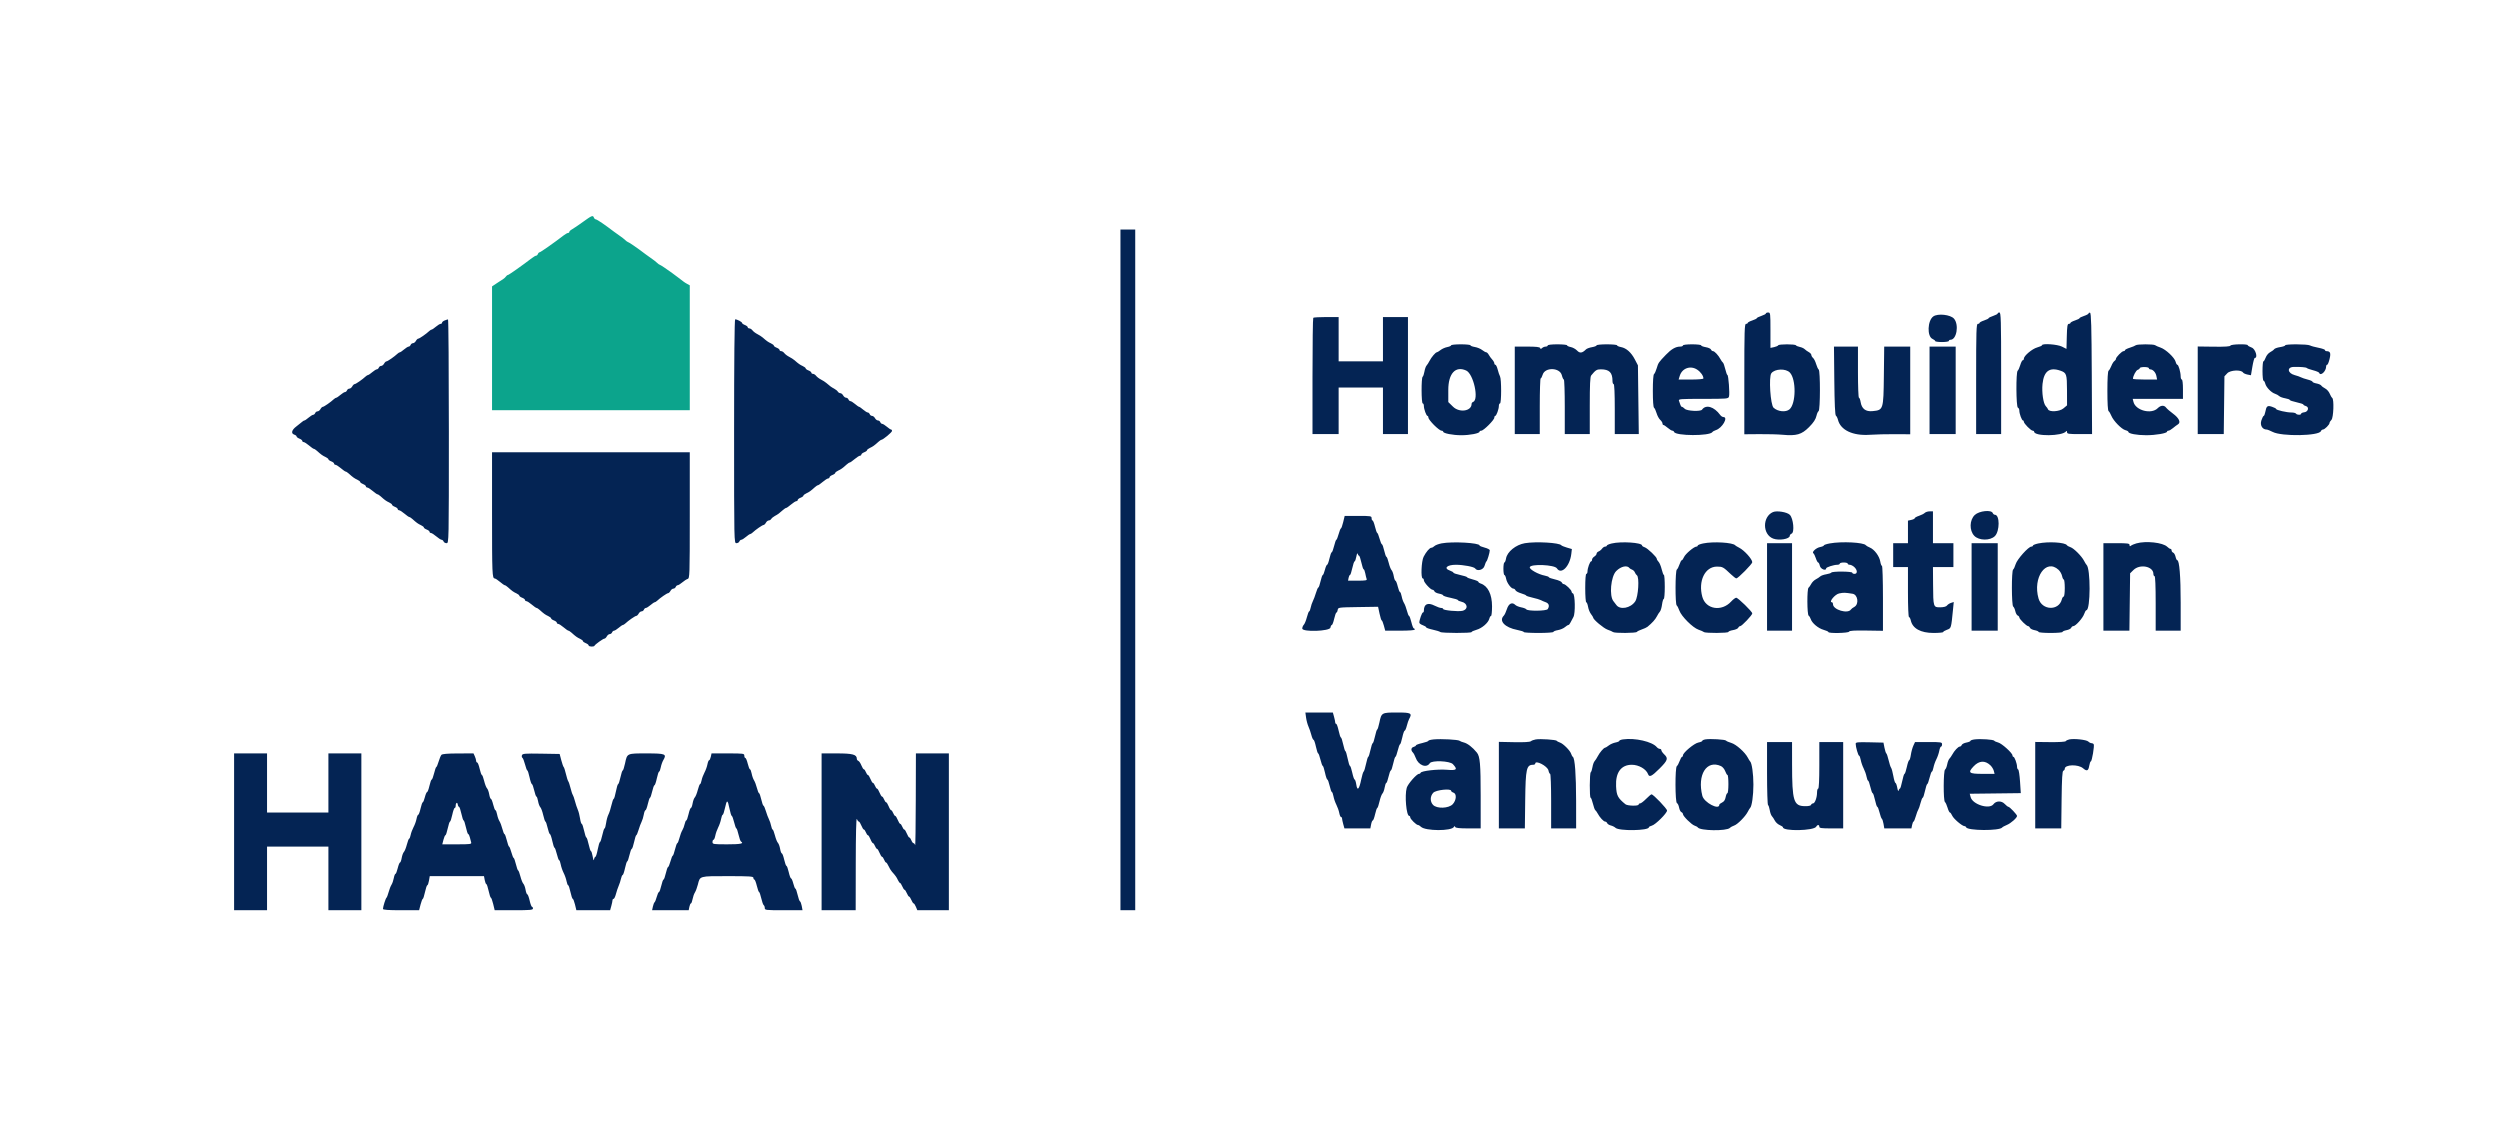 <svg xmlns="http://www.w3.org/2000/svg" xmlns:xlink="http://www.w3.org/1999/xlink" id="svg" width="400" height="181.818" viewBox="0, 0, 400,181.818"><g id="svgg"><path id="path0" d="M93.279 35.500 C 92.551 36.025,91.761 36.561,91.523 36.692 C 91.285 36.822,91.091 37.006,91.091 37.101 C 91.091 37.195,91.002 37.273,90.892 37.273 C 90.783 37.273,90.476 37.440,90.211 37.645 C 88.698 38.812,86.489 40.364,86.341 40.364 C 86.247 40.364,86.123 40.486,86.066 40.636 C 86.008 40.786,85.881 40.909,85.782 40.909 C 85.684 40.909,85.385 41.077,85.120 41.282 C 83.666 42.402,81.401 44.000,81.265 44.000 C 81.179 44.000,81.044 44.102,80.964 44.227 C 80.884 44.352,80.687 44.536,80.527 44.636 C 80.367 44.736,79.897 45.044,79.482 45.320 L 78.727 45.823 78.727 55.730 L 78.727 65.636 94.545 65.636 L 110.364 65.636 110.364 55.643 L 110.364 45.649 109.966 45.436 C 109.747 45.319,109.481 45.152,109.375 45.064 C 109.269 44.976,108.855 44.661,108.455 44.364 C 108.055 44.066,107.644 43.760,107.541 43.684 C 106.784 43.121,105.649 42.364,105.561 42.364 C 105.503 42.364,105.304 42.220,105.121 42.045 C 104.937 41.870,104.601 41.605,104.373 41.455 C 104.145 41.305,103.661 40.958,103.298 40.684 C 102.317 39.946,102.331 39.956,101.421 39.318 C 100.957 38.993,100.529 38.727,100.470 38.727 C 100.412 38.727,100.213 38.584,100.030 38.409 C 99.846 38.234,99.510 37.968,99.282 37.818 C 99.054 37.668,98.570 37.321,98.207 37.048 C 97.226 36.310,97.240 36.320,96.330 35.682 C 95.866 35.357,95.406 35.091,95.308 35.091 C 95.210 35.091,95.083 34.968,95.025 34.818 C 94.867 34.406,94.712 34.466,93.279 35.500 " stroke="none" fill="#0ca48c" fill-rule="evenodd"></path><path id="path1" d="M179.273 91.182 L 179.273 145.636 180.455 145.636 L 181.636 145.636 181.636 91.182 L 181.636 36.727 180.455 36.727 L 179.273 36.727 179.273 91.182 M282.545 50.153 C 282.545 50.237,282.218 50.413,281.818 50.545 C 281.418 50.677,281.091 50.841,281.091 50.909 C 281.091 50.977,280.764 51.141,280.364 51.273 C 279.964 51.405,279.636 51.581,279.636 51.665 C 279.636 51.749,279.514 51.818,279.364 51.818 C 279.125 51.818,279.091 52.921,279.091 60.650 L 279.091 69.482 281.500 69.462 C 282.825 69.450,284.495 69.495,285.210 69.562 C 287.433 69.768,288.253 69.533,289.438 68.348 C 290.180 67.606,290.518 67.083,290.651 66.474 C 290.718 66.163,290.865 65.851,290.977 65.779 C 291.250 65.606,291.263 59.315,290.991 59.130 C 290.886 59.058,290.702 58.662,290.581 58.249 C 290.461 57.836,290.240 57.396,290.090 57.272 C 289.941 57.148,289.818 56.937,289.818 56.802 C 289.818 56.668,289.636 56.461,289.413 56.341 C 289.190 56.222,288.894 56.011,288.755 55.871 C 288.615 55.732,288.264 55.571,287.974 55.513 C 287.684 55.455,287.403 55.336,287.349 55.249 C 287.221 55.042,284.594 55.043,284.515 55.251 C 284.482 55.338,284.189 55.468,283.864 55.538 L 283.273 55.665 283.273 52.833 C 283.273 50.121,283.257 50.000,282.909 50.000 C 282.709 50.000,282.545 50.069,282.545 50.153 M319.636 50.153 C 319.636 50.237,319.309 50.413,318.909 50.545 C 318.509 50.677,318.182 50.841,318.182 50.909 C 318.182 50.977,317.855 51.141,317.455 51.273 C 317.055 51.405,316.727 51.581,316.727 51.665 C 316.727 51.749,316.605 51.818,316.455 51.818 C 316.216 51.818,316.182 52.919,316.182 60.636 L 316.182 69.455 318.182 69.455 L 320.182 69.455 320.182 59.727 C 320.182 51.202,320.148 50.000,319.909 50.000 C 319.759 50.000,319.636 50.069,319.636 50.153 M334.182 50.138 C 334.182 50.230,333.855 50.413,333.455 50.545 C 333.055 50.677,332.727 50.841,332.727 50.909 C 332.727 50.977,332.400 51.141,332.000 51.273 C 331.600 51.405,331.273 51.581,331.273 51.665 C 331.273 51.749,331.153 51.818,331.006 51.818 C 330.791 51.818,330.729 52.205,330.688 53.822 L 330.636 55.826 329.916 55.459 C 329.189 55.087,326.727 54.915,326.727 55.235 C 326.727 55.314,326.380 55.473,325.955 55.589 C 325.156 55.805,323.818 56.929,323.818 57.384 C 323.818 57.523,323.740 57.636,323.644 57.636 C 323.548 57.636,323.368 57.984,323.243 58.409 C 323.119 58.834,322.932 59.240,322.828 59.311 C 322.538 59.509,322.571 65.130,322.864 65.227 C 322.989 65.269,323.091 65.474,323.091 65.684 C 323.091 66.187,323.489 67.273,323.673 67.273 C 323.753 67.273,323.818 67.366,323.818 67.481 C 323.818 67.764,324.945 68.905,325.227 68.907 C 325.352 68.908,325.455 68.974,325.455 69.054 C 325.455 69.853,330.009 69.808,330.588 69.004 C 330.665 68.897,330.723 68.953,330.724 69.136 C 330.727 69.420,330.945 69.455,332.729 69.455 L 334.730 69.455 334.683 59.788 C 334.647 52.250,334.586 50.104,334.409 50.045 C 334.284 50.004,334.182 50.045,334.182 50.138 M309.324 50.631 C 308.398 51.299,308.307 53.816,309.194 54.221 C 309.437 54.331,309.636 54.491,309.636 54.575 C 309.636 54.659,310.127 54.727,310.727 54.727 C 311.333 54.727,311.818 54.646,311.818 54.545 C 311.818 54.445,311.935 54.364,312.078 54.364 C 313.066 54.364,313.469 51.952,312.642 50.989 C 312.082 50.336,310.037 50.116,309.324 50.631 M210.121 50.848 C 210.055 50.915,210.000 55.129,210.000 60.212 L 210.000 69.455 212.091 69.455 L 214.182 69.455 214.182 65.727 L 214.182 62.000 217.727 62.000 L 221.273 62.000 221.273 65.727 L 221.273 69.455 223.273 69.455 L 225.273 69.455 225.273 60.091 L 225.273 50.727 223.273 50.727 L 221.273 50.727 221.273 54.273 L 221.273 57.818 217.727 57.818 L 214.182 57.818 214.182 54.273 L 214.182 50.727 212.212 50.727 C 211.129 50.727,210.188 50.782,210.121 50.848 M71.136 51.278 C 70.911 51.369,70.727 51.527,70.727 51.631 C 70.727 51.734,70.625 51.818,70.500 51.818 C 70.375 51.819,70.035 52.023,69.744 52.273 C 69.454 52.523,69.153 52.727,69.076 52.727 C 68.998 52.727,68.827 52.830,68.695 52.955 C 68.197 53.426,67.108 54.182,66.928 54.182 C 66.824 54.182,66.652 54.345,66.545 54.545 C 66.438 54.745,66.228 54.909,66.079 54.909 C 65.929 54.909,65.760 55.032,65.702 55.182 C 65.645 55.332,65.504 55.455,65.390 55.455 C 65.275 55.455,64.944 55.659,64.654 55.909 C 64.363 56.159,64.062 56.364,63.985 56.364 C 63.907 56.364,63.736 56.466,63.604 56.591 C 63.106 57.062,62.017 57.818,61.837 57.818 C 61.734 57.818,61.562 57.982,61.455 58.182 C 61.348 58.382,61.138 58.545,60.988 58.545 C 60.838 58.545,60.669 58.668,60.611 58.818 C 60.554 58.968,60.413 59.091,60.299 59.091 C 60.184 59.091,59.853 59.296,59.563 59.546 C 59.272 59.796,58.971 60.000,58.894 60.000 C 58.816 60.000,58.645 60.102,58.513 60.227 C 58.015 60.698,56.926 61.455,56.746 61.455 C 56.643 61.455,56.471 61.618,56.364 61.818 C 56.257 62.018,56.047 62.182,55.897 62.182 C 55.747 62.182,55.578 62.305,55.520 62.455 C 55.463 62.605,55.322 62.727,55.208 62.727 C 55.094 62.728,54.762 62.932,54.472 63.182 C 54.181 63.432,53.880 63.636,53.803 63.636 C 53.726 63.636,53.554 63.739,53.422 63.864 C 52.924 64.335,51.835 65.091,51.655 65.091 C 51.552 65.091,51.380 65.255,51.273 65.455 C 51.166 65.655,50.956 65.818,50.806 65.818 C 50.656 65.818,50.487 65.941,50.429 66.091 C 50.372 66.241,50.231 66.364,50.117 66.364 C 50.003 66.364,49.671 66.569,49.381 66.818 C 49.090 67.068,48.789 67.273,48.712 67.273 C 48.635 67.273,48.463 67.375,48.331 67.500 C 48.199 67.625,47.784 67.956,47.409 68.237 C 46.662 68.795,46.523 69.365,47.091 69.545 C 47.291 69.609,47.455 69.739,47.455 69.835 C 47.455 69.931,47.659 70.087,47.909 70.182 C 48.159 70.277,48.364 70.438,48.364 70.541 C 48.364 70.643,48.466 70.731,48.591 70.735 C 48.716 70.739,49.101 70.984,49.448 71.280 C 49.794 71.576,50.142 71.818,50.220 71.818 C 50.299 71.818,50.521 71.961,50.714 72.136 C 51.361 72.723,51.620 72.909,52.084 73.121 C 52.338 73.236,52.545 73.402,52.545 73.488 C 52.545 73.575,52.750 73.723,53.000 73.818 C 53.250 73.913,53.455 74.075,53.455 74.177 C 53.455 74.280,53.557 74.367,53.682 74.371 C 53.807 74.375,54.192 74.621,54.539 74.916 C 54.885 75.212,55.233 75.455,55.311 75.455 C 55.390 75.455,55.612 75.598,55.805 75.773 C 56.452 76.359,56.711 76.546,57.175 76.757 C 57.429 76.873,57.636 77.038,57.636 77.125 C 57.636 77.211,57.841 77.359,58.091 77.455 C 58.341 77.550,58.545 77.711,58.545 77.814 C 58.545 77.916,58.648 78.003,58.773 78.007 C 58.898 78.011,59.283 78.257,59.629 78.553 C 59.976 78.849,60.323 79.091,60.402 79.091 C 60.481 79.091,60.703 79.234,60.896 79.409 C 61.543 79.996,61.802 80.182,62.266 80.394 C 62.520 80.509,62.727 80.675,62.727 80.761 C 62.727 80.847,62.932 80.996,63.182 81.091 C 63.432 81.186,63.636 81.348,63.636 81.450 C 63.636 81.553,63.739 81.640,63.864 81.644 C 63.989 81.648,64.374 81.893,64.720 82.189 C 65.067 82.485,65.414 82.727,65.493 82.727 C 65.572 82.727,65.794 82.870,65.987 83.045 C 66.634 83.632,66.893 83.819,67.357 84.030 C 67.611 84.146,67.818 84.311,67.818 84.397 C 67.818 84.484,68.023 84.632,68.273 84.727 C 68.523 84.822,68.727 84.984,68.727 85.086 C 68.727 85.189,68.830 85.276,68.955 85.280 C 69.080 85.284,69.465 85.530,69.811 85.826 C 70.158 86.122,70.537 86.364,70.655 86.364 C 70.774 86.364,70.917 86.486,70.975 86.636 C 71.032 86.786,71.246 86.909,71.449 86.909 C 71.818 86.909,71.818 86.880,71.818 69.000 C 71.818 59.150,71.757 51.096,71.682 51.102 C 71.607 51.109,71.361 51.188,71.136 51.278 M117.455 69.000 C 117.455 86.880,117.455 86.909,117.824 86.909 C 118.027 86.909,118.240 86.786,118.298 86.636 C 118.355 86.486,118.496 86.364,118.610 86.363 C 118.725 86.363,119.056 86.159,119.346 85.909 C 119.637 85.659,119.938 85.455,120.015 85.455 C 120.093 85.455,120.264 85.352,120.396 85.227 C 120.894 84.756,121.983 84.000,122.163 84.000 C 122.266 84.000,122.438 83.836,122.545 83.636 C 122.652 83.436,122.856 83.273,122.997 83.273 C 123.139 83.273,123.320 83.162,123.400 83.027 C 123.480 82.891,123.745 82.676,123.989 82.547 C 124.454 82.303,124.707 82.116,125.286 81.591 C 125.479 81.416,125.701 81.273,125.780 81.273 C 125.858 81.273,126.206 81.031,126.552 80.735 C 126.899 80.439,127.284 80.193,127.409 80.189 C 127.534 80.185,127.636 80.098,127.636 79.995 C 127.636 79.893,127.841 79.731,128.091 79.636 C 128.341 79.541,128.545 79.393,128.545 79.306 C 128.545 79.220,128.753 79.055,129.007 78.939 C 129.471 78.728,129.730 78.541,130.377 77.955 C 130.570 77.780,130.792 77.636,130.871 77.636 C 130.949 77.636,131.297 77.394,131.643 77.098 C 131.989 76.802,132.375 76.557,132.500 76.553 C 132.625 76.549,132.727 76.462,132.727 76.359 C 132.727 76.257,132.932 76.095,133.182 76.000 C 133.432 75.905,133.636 75.756,133.636 75.670 C 133.636 75.584,133.844 75.418,134.098 75.303 C 134.562 75.091,134.821 74.905,135.468 74.318 C 135.660 74.143,135.883 74.000,135.961 74.000 C 136.040 74.000,136.388 73.758,136.734 73.462 C 137.080 73.166,137.466 72.921,137.591 72.916 C 137.716 72.912,137.818 72.825,137.818 72.723 C 137.818 72.620,138.023 72.459,138.273 72.364 C 138.523 72.269,138.727 72.120,138.727 72.034 C 138.727 71.947,138.935 71.782,139.189 71.666 C 139.653 71.455,139.912 71.269,140.558 70.682 C 140.751 70.507,140.962 70.364,141.028 70.364 C 141.281 70.364,142.716 69.169,142.722 68.955 C 142.725 68.830,142.658 68.727,142.574 68.727 C 142.489 68.727,142.182 68.523,141.892 68.273 C 141.601 68.023,141.270 67.819,141.156 67.818 C 141.042 67.818,140.901 67.695,140.843 67.545 C 140.786 67.395,140.616 67.273,140.467 67.273 C 140.317 67.273,140.107 67.109,140.000 66.909 C 139.893 66.709,139.683 66.545,139.533 66.545 C 139.384 66.545,139.214 66.423,139.157 66.273 C 139.099 66.123,138.958 66.000,138.844 66.000 C 138.730 66.000,138.399 65.795,138.108 65.545 C 137.818 65.295,137.523 65.091,137.455 65.091 C 137.386 65.091,137.092 64.886,136.801 64.637 C 136.510 64.387,136.179 64.182,136.065 64.182 C 135.951 64.182,135.810 64.059,135.752 63.909 C 135.695 63.759,135.525 63.636,135.376 63.636 C 135.226 63.636,135.016 63.473,134.909 63.273 C 134.802 63.073,134.599 62.909,134.457 62.909 C 134.316 62.909,134.134 62.798,134.054 62.663 C 133.975 62.528,133.710 62.312,133.466 62.184 C 133.021 61.950,132.786 61.779,132.209 61.273 C 132.038 61.123,131.655 60.877,131.358 60.727 C 131.061 60.577,130.711 60.311,130.581 60.136 C 130.450 59.961,130.225 59.818,130.081 59.818 C 129.936 59.818,129.818 59.734,129.818 59.632 C 129.818 59.529,129.614 59.368,129.364 59.273 C 129.114 59.178,128.909 59.029,128.909 58.943 C 128.909 58.856,128.701 58.691,128.448 58.575 C 128.001 58.372,127.770 58.209,127.118 57.636 C 126.947 57.486,126.564 57.241,126.267 57.091 C 125.970 56.941,125.620 56.675,125.490 56.500 C 125.359 56.325,125.134 56.182,124.990 56.182 C 124.845 56.182,124.727 56.098,124.727 55.995 C 124.727 55.893,124.523 55.731,124.273 55.636 C 124.023 55.541,123.818 55.393,123.818 55.306 C 123.818 55.220,123.611 55.055,123.357 54.939 C 122.910 54.735,122.679 54.573,122.027 54.000 C 121.856 53.850,121.473 53.605,121.176 53.455 C 120.879 53.305,120.529 53.039,120.399 52.864 C 120.268 52.689,120.043 52.545,119.899 52.545 C 119.754 52.545,119.636 52.462,119.636 52.359 C 119.636 52.257,119.432 52.095,119.182 52.000 C 118.932 51.905,118.727 51.756,118.727 51.670 C 118.727 51.508,117.935 51.091,117.628 51.091 C 117.519 51.091,117.455 57.771,117.455 69.000 M232.182 55.252 C 232.182 55.341,231.904 55.466,231.564 55.530 C 231.224 55.594,230.741 55.807,230.490 56.005 C 230.239 56.202,229.974 56.364,229.901 56.364 C 229.696 56.364,229.030 57.143,228.727 57.737 C 228.577 58.032,228.360 58.373,228.244 58.496 C 228.128 58.619,227.978 59.049,227.910 59.450 C 227.842 59.851,227.712 60.226,227.621 60.283 C 227.390 60.425,227.405 64.545,227.636 64.545 C 227.736 64.545,227.818 64.724,227.818 64.942 C 227.818 65.457,228.213 66.545,228.400 66.545 C 228.480 66.545,228.545 66.672,228.545 66.827 C 228.545 66.982,228.951 67.513,229.446 68.009 C 229.941 68.504,230.473 68.909,230.628 68.909 C 230.782 68.909,230.909 68.981,230.909 69.069 C 230.909 69.337,232.447 69.636,233.818 69.636 C 235.190 69.636,236.727 69.337,236.727 69.069 C 236.727 68.981,236.854 68.909,237.009 68.909 C 237.375 68.909,239.091 67.193,239.091 66.827 C 239.091 66.672,239.156 66.545,239.236 66.545 C 239.423 66.545,239.818 65.457,239.818 64.942 C 239.818 64.724,239.900 64.545,240.000 64.545 C 240.238 64.545,240.242 60.647,240.004 60.225 C 239.906 60.051,239.740 59.561,239.634 59.136 C 239.527 58.711,239.362 58.364,239.266 58.364 C 239.170 58.364,239.091 58.256,239.091 58.125 C 239.091 57.994,238.938 57.723,238.752 57.523 C 238.565 57.323,238.317 56.980,238.200 56.761 C 238.083 56.543,237.901 56.364,237.795 56.364 C 237.689 56.364,237.394 56.199,237.138 55.998 C 236.882 55.797,236.358 55.582,235.973 55.520 C 235.588 55.458,235.273 55.337,235.273 55.249 C 235.273 55.162,234.577 55.091,233.727 55.091 C 232.877 55.091,232.182 55.164,232.182 55.252 M247.636 55.273 C 247.636 55.373,247.489 55.455,247.309 55.455 C 247.129 55.455,246.873 55.557,246.741 55.682 C 246.548 55.864,246.483 55.864,246.417 55.682 C 246.357 55.519,245.771 55.455,244.348 55.455 L 242.364 55.455 242.364 62.455 L 242.364 69.455 244.364 69.455 L 246.364 69.455 246.364 65.000 C 246.364 62.550,246.429 60.545,246.508 60.545 C 246.587 60.545,246.730 60.280,246.826 59.955 C 247.191 58.714,249.584 58.785,249.896 60.045 C 249.988 60.420,250.132 60.727,250.214 60.727 C 250.296 60.727,250.364 62.691,250.364 65.091 L 250.364 69.455 252.364 69.455 L 254.364 69.455 254.364 64.901 C 254.364 61.528,254.423 60.276,254.591 60.070 C 255.292 59.212,255.484 59.091,256.136 59.093 C 257.499 59.098,258.000 59.602,258.000 60.967 C 258.000 61.235,258.082 61.455,258.182 61.455 C 258.298 61.455,258.364 62.909,258.364 65.455 L 258.364 69.455 260.285 69.455 L 262.206 69.455 262.137 63.955 L 262.068 58.455 261.580 57.517 C 260.995 56.391,260.213 55.693,259.358 55.532 C 259.011 55.467,258.727 55.341,258.727 55.252 C 258.727 55.164,257.991 55.091,257.091 55.091 C 256.191 55.091,255.455 55.166,255.455 55.257 C 255.455 55.348,255.126 55.478,254.724 55.546 C 254.322 55.614,253.890 55.772,253.765 55.897 C 253.157 56.506,252.777 56.557,252.335 56.091 C 252.101 55.844,251.643 55.591,251.318 55.528 C 250.993 55.465,250.727 55.341,250.727 55.252 C 250.727 55.164,250.032 55.091,249.182 55.091 C 248.273 55.091,247.636 55.166,247.636 55.273 M269.273 55.273 C 269.273 55.373,269.072 55.455,268.827 55.455 C 268.112 55.455,267.423 55.849,266.546 56.761 C 265.375 57.979,265.326 58.051,265.068 58.932 C 264.941 59.369,264.750 59.786,264.645 59.857 C 264.527 59.937,264.455 60.964,264.455 62.546 C 264.455 64.127,264.527 65.154,264.645 65.234 C 264.750 65.305,264.933 65.698,265.053 66.107 C 265.172 66.515,265.434 66.999,265.635 67.180 C 265.836 67.362,266.000 67.621,266.000 67.755 C 266.000 67.890,266.069 68.000,266.154 68.000 C 266.238 68.000,266.545 68.204,266.835 68.454 C 267.126 68.704,267.459 68.909,267.576 68.909 C 267.692 68.909,267.818 68.999,267.854 69.108 C 268.072 69.760,273.559 69.785,273.977 69.136 C 274.040 69.038,274.292 68.895,274.538 68.818 C 275.558 68.500,276.574 66.727,275.738 66.727 C 275.593 66.727,275.368 66.581,275.238 66.401 C 274.256 65.056,272.947 64.671,272.325 65.545 C 272.091 65.873,269.922 65.766,269.565 65.409 C 269.390 65.234,269.180 65.091,269.099 65.091 C 269.018 65.091,268.910 64.948,268.860 64.773 C 268.810 64.598,268.710 64.311,268.638 64.136 C 268.515 63.839,268.769 63.818,272.514 63.818 C 276.398 63.818,276.525 63.807,276.640 63.444 C 276.779 63.005,276.557 60.000,276.385 60.000 C 276.321 60.000,276.167 59.575,276.044 59.057 C 275.921 58.538,275.750 58.067,275.664 58.011 C 275.579 57.955,275.408 57.718,275.285 57.484 C 274.954 56.856,274.329 56.182,274.078 56.182 C 273.956 56.182,273.813 56.067,273.759 55.927 C 273.706 55.787,273.329 55.616,272.922 55.548 C 272.515 55.479,272.182 55.348,272.182 55.257 C 272.182 55.166,271.527 55.091,270.727 55.091 C 269.879 55.091,269.273 55.167,269.273 55.273 M341.718 55.241 C 341.623 55.324,341.198 55.500,340.773 55.634 C 340.348 55.767,340.000 55.945,340.000 56.029 C 340.000 56.113,339.897 56.182,339.772 56.182 C 339.503 56.182,338.545 57.156,338.545 57.429 C 338.545 57.533,338.438 57.684,338.308 57.764 C 338.177 57.844,337.956 58.195,337.818 58.545 C 337.679 58.895,337.480 59.240,337.374 59.312 C 337.252 59.394,337.182 60.568,337.182 62.546 C 337.182 64.523,337.252 65.697,337.374 65.779 C 337.480 65.851,337.679 66.187,337.816 66.527 C 338.143 67.334,339.453 68.674,340.065 68.828 C 340.329 68.894,340.545 69.018,340.545 69.102 C 340.545 69.383,341.890 69.634,343.395 69.635 C 344.927 69.636,346.727 69.325,346.727 69.060 C 346.727 68.977,346.830 68.909,346.955 68.909 C 347.080 68.909,347.400 68.725,347.666 68.500 C 347.933 68.275,348.294 68.005,348.468 67.900 C 348.972 67.595,348.653 66.898,347.682 66.182 C 347.207 65.832,346.711 65.403,346.581 65.227 C 346.256 64.792,345.717 64.828,345.227 65.318 C 344.211 66.335,341.701 65.680,341.356 64.309 L 341.233 63.818 345.253 63.818 L 349.273 63.818 349.273 62.273 C 349.273 61.364,349.198 60.727,349.091 60.727 C 348.991 60.727,348.909 60.502,348.908 60.227 C 348.907 59.555,348.566 58.364,348.375 58.364 C 348.290 58.364,348.167 58.147,348.101 57.883 C 347.935 57.222,346.527 55.898,345.690 55.614 C 345.310 55.485,344.922 55.315,344.827 55.236 C 344.599 55.044,341.939 55.049,341.718 55.241 M356.871 55.297 C 356.823 55.441,356.011 55.494,354.219 55.471 L 351.636 55.438 351.636 62.446 L 351.636 69.455 353.719 69.455 L 355.801 69.455 355.855 64.832 L 355.909 60.210 356.364 59.724 C 356.850 59.203,358.591 59.121,358.889 59.605 C 358.960 59.719,359.273 59.864,359.585 59.926 L 360.151 60.039 360.384 58.656 C 360.512 57.895,360.682 57.273,360.763 57.273 C 361.301 57.273,360.875 55.830,360.273 55.612 C 359.923 55.485,359.636 55.316,359.636 55.236 C 359.636 55.002,356.949 55.061,356.871 55.297 M365.636 55.252 C 365.636 55.341,365.270 55.468,364.821 55.535 C 364.373 55.603,363.943 55.755,363.867 55.875 C 363.790 55.994,363.503 56.207,363.228 56.349 C 362.951 56.491,362.631 56.876,362.510 57.212 C 362.389 57.545,362.225 57.818,362.145 57.818 C 362.065 57.818,362.000 58.514,362.000 59.364 C 362.000 60.214,362.073 60.909,362.162 60.909 C 362.251 60.909,362.378 61.124,362.444 61.387 C 362.590 61.969,363.401 62.810,363.999 63.000 C 364.240 63.076,364.542 63.243,364.670 63.371 C 364.797 63.499,365.231 63.659,365.633 63.727 C 366.035 63.795,366.364 63.914,366.364 63.991 C 366.364 64.069,366.855 64.236,367.455 64.364 C 368.055 64.491,368.545 64.656,368.545 64.731 C 368.545 64.806,368.716 64.911,368.923 64.966 C 369.513 65.120,369.326 65.892,368.682 65.967 C 368.407 65.998,368.182 66.101,368.182 66.194 C 368.182 66.421,367.506 66.412,367.364 66.182 C 367.302 66.082,366.976 66.000,366.640 66.000 C 365.858 66.000,364.182 65.616,364.182 65.437 C 364.182 65.362,363.886 65.203,363.524 65.084 C 362.773 64.836,362.630 64.951,362.437 65.955 C 362.374 66.280,362.264 66.545,362.191 66.545 C 362.118 66.545,361.950 66.872,361.818 67.272 C 361.569 68.028,361.973 68.727,362.659 68.727 C 362.790 68.727,363.228 68.900,363.633 69.110 C 365.067 69.858,371.047 69.758,371.345 68.982 C 371.399 68.842,371.548 68.726,371.676 68.724 C 371.951 68.720,372.727 67.941,372.727 67.669 C 372.727 67.565,372.862 67.346,373.027 67.181 C 373.366 66.842,373.472 63.881,373.153 63.664 C 373.058 63.599,372.876 63.290,372.750 62.979 C 372.624 62.667,372.302 62.299,372.033 62.161 C 371.765 62.023,371.482 61.811,371.404 61.689 C 371.326 61.568,370.979 61.416,370.631 61.351 C 370.284 61.286,370.000 61.163,370.000 61.078 C 370.000 60.993,369.652 60.836,369.227 60.730 C 368.802 60.624,368.322 60.463,368.160 60.373 C 367.999 60.283,367.537 60.120,367.134 60.012 C 365.996 59.705,365.878 58.743,366.974 58.710 C 368.006 58.678,368.998 58.759,369.091 58.884 C 369.141 58.951,369.591 59.112,370.091 59.241 C 370.591 59.370,371.027 59.552,371.061 59.647 C 371.272 60.246,372.182 59.419,372.182 58.628 C 372.182 58.483,372.255 58.364,372.346 58.364 C 372.436 58.364,372.610 57.945,372.732 57.434 C 372.962 56.475,372.848 56.192,372.227 56.185 C 372.102 56.183,372.000 56.106,372.000 56.013 C 372.000 55.920,371.530 55.754,370.955 55.643 C 370.380 55.533,369.767 55.363,369.593 55.267 C 369.197 55.046,365.636 55.033,365.636 55.252 M293.490 60.916 C 293.528 64.618,293.610 66.419,293.745 66.507 C 293.854 66.578,294.002 66.873,294.073 67.162 C 294.478 68.814,296.447 69.749,299.139 69.567 C 300.062 69.504,301.902 69.459,303.227 69.467 L 305.636 69.482 305.636 62.468 L 305.636 55.455 303.554 55.455 L 301.472 55.455 301.418 60.137 C 301.355 65.572,301.342 65.613,299.599 65.781 C 298.506 65.886,297.872 65.401,297.701 64.329 C 297.640 63.948,297.519 63.636,297.431 63.636 C 297.344 63.636,297.273 61.795,297.273 59.545 L 297.273 55.455 295.354 55.455 L 293.435 55.455 293.490 60.916 M308.727 62.455 L 308.727 69.455 310.818 69.455 L 312.909 69.455 312.909 62.455 L 312.909 55.455 310.818 55.455 L 308.727 55.455 308.727 62.455 M271.539 59.136 C 272.112 59.511,272.545 60.122,272.545 60.554 C 272.545 60.653,271.698 60.727,270.562 60.727 L 268.579 60.727 268.762 60.131 C 269.137 58.912,270.468 58.435,271.539 59.136 M343.818 58.909 C 343.818 59.009,343.920 59.094,344.045 59.097 C 344.469 59.107,344.907 59.582,345.022 60.156 L 345.136 60.727 343.205 60.727 C 342.142 60.727,341.273 60.672,341.273 60.604 C 341.273 60.176,341.762 59.257,342.036 59.170 C 342.216 59.113,342.364 58.990,342.364 58.897 C 342.364 58.804,342.691 58.727,343.091 58.727 C 343.491 58.727,343.818 58.809,343.818 58.909 M234.589 59.284 C 235.771 59.823,236.675 63.987,235.681 64.318 C 235.557 64.360,235.455 64.498,235.455 64.625 C 235.455 65.789,233.514 66.083,232.486 65.075 L 231.727 64.331 231.727 62.393 C 231.727 59.754,232.877 58.504,234.589 59.284 M286.387 59.619 C 287.408 60.715,287.368 64.581,286.326 65.490 C 285.744 65.997,284.452 65.870,283.770 65.237 C 283.270 64.774,282.980 60.315,283.412 59.727 C 283.955 58.988,285.739 58.924,286.387 59.619 M329.655 59.305 C 330.646 59.647,330.715 59.854,330.721 62.474 L 330.727 64.856 330.136 65.352 C 329.511 65.877,327.835 65.960,327.673 65.474 C 327.635 65.360,327.484 65.146,327.337 64.999 C 326.930 64.592,326.660 62.777,326.805 61.421 C 327.024 59.377,327.926 58.707,329.655 59.305 M78.727 82.167 C 78.727 91.888,78.754 92.539,79.156 92.553 C 79.270 92.557,79.647 92.802,79.993 93.098 C 80.339 93.394,80.687 93.636,80.766 93.636 C 80.845 93.636,81.067 93.780,81.260 93.955 C 81.906 94.541,82.165 94.728,82.630 94.939 C 82.883 95.055,83.091 95.220,83.091 95.306 C 83.091 95.393,83.295 95.541,83.545 95.636 C 83.795 95.731,84.000 95.893,84.000 95.995 C 84.000 96.098,84.102 96.185,84.227 96.189 C 84.352 96.193,84.738 96.439,85.084 96.735 C 85.430 97.031,85.778 97.273,85.857 97.273 C 85.936 97.273,86.158 97.416,86.351 97.591 C 86.997 98.178,87.256 98.364,87.720 98.575 C 87.974 98.691,88.182 98.856,88.182 98.943 C 88.182 99.029,88.386 99.178,88.636 99.273 C 88.886 99.368,89.091 99.529,89.091 99.632 C 89.091 99.734,89.193 99.822,89.318 99.826 C 89.443 99.830,89.829 100.075,90.175 100.371 C 90.521 100.667,90.869 100.909,90.948 100.909 C 91.026 100.909,91.249 101.052,91.442 101.227 C 92.088 101.814,92.347 102.000,92.811 102.212 C 93.065 102.327,93.273 102.493,93.273 102.579 C 93.273 102.666,93.477 102.814,93.727 102.909 C 93.977 103.004,94.182 103.166,94.182 103.268 C 94.182 103.481,95.029 103.526,95.121 103.318 C 95.218 103.101,96.502 102.182,96.709 102.182 C 96.812 102.182,96.984 102.018,97.091 101.818 C 97.198 101.618,97.408 101.455,97.558 101.455 C 97.707 101.455,97.877 101.332,97.934 101.182 C 97.992 101.032,98.132 100.909,98.247 100.909 C 98.361 100.909,98.692 100.704,98.983 100.454 C 99.273 100.204,99.574 100.000,99.652 100.000 C 99.729 100.000,99.900 99.898,100.032 99.773 C 100.531 99.302,101.619 98.545,101.800 98.545 C 101.903 98.545,102.075 98.382,102.182 98.182 C 102.289 97.982,102.499 97.818,102.648 97.818 C 102.798 97.818,102.968 97.695,103.025 97.545 C 103.083 97.395,103.223 97.273,103.338 97.273 C 103.452 97.272,103.783 97.068,104.074 96.818 C 104.364 96.568,104.665 96.364,104.743 96.364 C 104.820 96.364,104.991 96.261,105.123 96.136 C 105.621 95.665,106.710 94.909,106.891 94.909 C 106.994 94.909,107.166 94.745,107.273 94.545 C 107.380 94.345,107.590 94.182,107.739 94.182 C 107.889 94.182,108.059 94.059,108.116 93.909 C 108.174 93.759,108.314 93.636,108.429 93.636 C 108.543 93.636,108.871 93.434,109.159 93.187 C 109.446 92.940,109.834 92.689,110.022 92.629 C 110.351 92.525,110.364 92.142,110.364 82.442 L 110.364 72.364 94.545 72.364 L 78.727 72.364 78.727 82.167 M283.671 81.933 C 281.960 82.687,281.986 85.520,283.709 86.175 C 284.646 86.531,286.364 86.243,286.364 85.729 C 286.364 85.599,286.496 85.443,286.657 85.381 C 287.154 85.190,286.939 82.939,286.369 82.369 C 285.928 81.928,284.284 81.662,283.671 81.933 M307.963 82.063 C 307.828 82.198,307.413 82.409,307.040 82.532 C 306.668 82.655,306.364 82.824,306.364 82.909 C 306.364 82.993,306.118 83.116,305.818 83.182 L 305.273 83.302 305.273 85.105 L 305.273 86.909 304.091 86.909 L 302.909 86.909 302.909 88.818 L 302.909 90.727 304.091 90.727 L 305.273 90.727 305.273 94.727 C 305.273 97.043,305.343 98.727,305.440 98.727 C 305.532 98.727,305.660 98.966,305.724 99.258 C 306.009 100.557,307.306 101.273,309.374 101.273 C 310.218 101.273,310.909 101.207,310.909 101.127 C 310.909 101.048,311.185 100.882,311.522 100.760 C 312.193 100.518,312.184 100.547,312.477 97.570 L 312.600 96.322 312.164 96.460 C 311.925 96.536,311.637 96.724,311.525 96.877 C 311.393 97.057,311.010 97.161,310.444 97.169 C 309.329 97.185,309.315 97.139,309.291 93.500 L 309.273 90.727 310.909 90.727 L 312.545 90.727 312.545 88.818 L 312.545 86.909 310.909 86.909 L 309.273 86.909 309.273 84.364 L 309.273 81.818 308.740 81.818 C 308.447 81.818,308.097 81.929,307.963 82.063 M315.974 82.388 C 315.116 83.189,315.070 84.872,315.881 85.727 C 316.624 86.511,318.422 86.537,319.183 85.775 C 319.973 84.986,319.976 82.364,319.187 82.364 C 319.056 82.364,318.901 82.241,318.843 82.091 C 318.627 81.528,316.679 81.730,315.974 82.388 M214.909 83.545 C 214.777 84.095,214.615 84.545,214.549 84.545 C 214.483 84.545,214.318 84.955,214.182 85.455 C 214.046 85.955,213.880 86.364,213.814 86.364 C 213.748 86.364,213.586 86.814,213.455 87.364 C 213.323 87.914,213.152 88.364,213.075 88.364 C 212.998 88.364,212.834 88.814,212.711 89.364 C 212.588 89.914,212.420 90.364,212.337 90.364 C 212.255 90.364,212.094 90.732,211.981 91.182 C 211.868 91.632,211.716 92.000,211.644 92.000 C 211.571 92.000,211.412 92.450,211.289 93.000 C 211.166 93.550,211.007 94.000,210.936 94.000 C 210.865 94.000,210.692 94.387,210.553 94.860 C 210.413 95.333,210.191 95.926,210.060 96.178 C 209.928 96.430,209.770 96.902,209.708 97.227 C 209.646 97.552,209.539 97.818,209.469 97.818 C 209.399 97.818,209.232 98.245,209.098 98.767 C 208.964 99.289,208.744 99.827,208.609 99.962 C 208.474 100.097,208.364 100.368,208.364 100.564 C 208.364 101.159,212.791 101.007,212.876 100.409 C 212.908 100.184,213.005 100.000,213.091 100.000 C 213.176 100.000,213.347 99.550,213.470 99.000 C 213.594 98.450,213.757 98.000,213.834 98.000 C 213.912 98.000,214.001 97.816,214.033 97.591 C 214.090 97.187,214.128 97.181,217.292 97.132 L 220.494 97.083 220.726 98.178 C 220.854 98.780,221.012 99.273,221.078 99.273 C 221.144 99.273,221.296 99.641,221.416 100.091 L 221.635 100.909 223.999 100.909 C 225.454 100.909,226.364 100.839,226.364 100.727 C 226.364 100.627,226.295 100.545,226.211 100.545 C 226.127 100.545,225.950 100.095,225.818 99.545 C 225.686 98.995,225.519 98.545,225.447 98.545 C 225.375 98.545,225.221 98.170,225.106 97.710 C 224.990 97.251,224.782 96.699,224.643 96.483 C 224.504 96.267,224.334 95.784,224.266 95.409 C 224.197 95.034,224.077 94.727,223.998 94.727 C 223.919 94.727,223.756 94.318,223.636 93.818 C 223.516 93.318,223.352 92.909,223.271 92.909 C 223.189 92.909,223.067 92.580,222.999 92.178 C 222.931 91.776,222.773 91.345,222.648 91.219 C 222.522 91.094,222.317 90.563,222.192 90.041 C 222.066 89.518,221.903 89.091,221.829 89.091 C 221.755 89.091,221.594 88.641,221.470 88.091 C 221.347 87.541,221.185 87.091,221.111 87.091 C 221.036 87.091,220.863 86.682,220.727 86.182 C 220.591 85.682,220.426 85.273,220.360 85.273 C 220.294 85.273,220.132 84.823,220.000 84.273 C 219.868 83.723,219.691 83.273,219.607 83.273 C 219.523 83.273,219.455 83.109,219.455 82.909 C 219.455 82.566,219.333 82.545,217.302 82.545 L 215.149 82.545 214.909 83.545 M230.661 86.937 C 230.175 87.030,229.658 87.226,229.512 87.371 C 229.366 87.517,229.148 87.636,229.027 87.636 C 228.746 87.636,228.191 88.280,227.778 89.084 C 227.419 89.782,227.306 92.545,227.636 92.545 C 227.736 92.545,227.818 92.680,227.818 92.844 C 227.818 93.185,228.893 94.359,229.208 94.362 C 229.322 94.363,229.459 94.476,229.511 94.613 C 229.564 94.751,229.900 94.918,230.258 94.985 C 230.616 95.052,230.909 95.177,230.909 95.261 C 230.909 95.346,231.441 95.521,232.091 95.650 C 232.741 95.779,233.273 95.945,233.273 96.019 C 233.273 96.093,233.519 96.207,233.820 96.273 C 234.853 96.500,234.959 97.517,233.972 97.733 C 233.285 97.884,230.909 97.654,230.909 97.436 C 230.909 97.346,230.763 97.273,230.584 97.273 C 230.405 97.273,229.938 97.109,229.545 96.909 C 228.439 96.345,227.818 96.642,227.818 97.736 C 227.818 97.881,227.749 98.000,227.665 98.000 C 227.515 98.000,227.091 99.197,227.091 99.621 C 227.091 99.740,227.336 99.923,227.636 100.027 C 227.936 100.132,228.182 100.285,228.182 100.368 C 228.182 100.451,228.652 100.620,229.227 100.743 C 229.802 100.866,230.350 101.036,230.445 101.120 C 230.665 101.314,235.455 101.322,235.455 101.129 C 235.455 101.049,235.802 100.889,236.227 100.772 C 237.108 100.530,238.125 99.653,238.291 98.992 C 238.353 98.746,238.476 98.545,238.565 98.545 C 238.654 98.545,238.727 97.855,238.727 97.010 C 238.727 95.078,238.046 93.724,236.887 93.357 C 236.699 93.297,236.545 93.179,236.545 93.095 C 236.545 93.011,236.136 92.838,235.636 92.710 C 235.136 92.582,234.727 92.422,234.727 92.354 C 234.727 92.287,234.236 92.127,233.636 92.000 C 233.036 91.873,232.545 91.706,232.545 91.629 C 232.545 91.553,232.300 91.405,232.000 91.300 C 230.934 90.928,231.499 90.364,232.937 90.364 C 234.134 90.364,235.856 90.690,236.021 90.948 C 236.344 91.455,237.340 91.188,237.523 90.545 C 237.623 90.195,237.762 89.868,237.832 89.818 C 237.970 89.720,238.361 88.415,238.363 88.048 C 238.363 87.925,237.995 87.731,237.545 87.617 C 237.095 87.504,236.727 87.349,236.727 87.273 C 236.727 86.850,232.377 86.609,230.661 86.937 M243.976 86.912 C 242.539 87.155,241.138 88.294,240.965 89.361 C 240.908 89.712,240.790 90.000,240.703 90.000 C 240.617 90.000,240.545 90.450,240.545 91.000 C 240.545 91.550,240.618 92.000,240.707 92.000 C 240.796 92.000,240.920 92.276,240.984 92.612 C 241.108 93.275,241.781 94.182,242.148 94.182 C 242.273 94.182,242.419 94.297,242.474 94.438 C 242.528 94.580,242.934 94.802,243.377 94.933 C 243.820 95.063,244.182 95.221,244.182 95.283 C 244.182 95.346,244.648 95.501,245.218 95.629 C 245.788 95.756,246.381 95.933,246.536 96.021 C 246.691 96.109,247.043 96.261,247.318 96.359 C 247.834 96.542,247.955 96.958,247.639 97.455 C 247.436 97.774,244.398 97.804,244.203 97.489 C 244.141 97.388,243.779 97.248,243.400 97.177 C 243.020 97.105,242.591 96.929,242.446 96.784 C 241.947 96.284,241.386 96.564,241.105 97.453 C 240.963 97.902,240.738 98.379,240.605 98.512 C 239.770 99.347,240.780 100.410,242.773 100.792 C 243.348 100.902,243.818 101.055,243.818 101.133 C 243.818 101.210,244.882 101.273,246.182 101.273 C 247.485 101.273,248.545 101.198,248.545 101.107 C 248.545 101.016,248.867 100.887,249.261 100.820 C 249.655 100.754,250.158 100.542,250.380 100.350 C 250.602 100.157,250.854 100.000,250.941 100.000 C 251.029 100.000,251.183 99.816,251.285 99.591 C 251.387 99.366,251.593 98.977,251.744 98.727 C 252.080 98.167,252.020 95.067,251.670 94.950 C 251.551 94.911,251.455 94.783,251.455 94.666 C 251.455 94.401,250.469 93.455,250.192 93.455 C 250.080 93.455,249.943 93.336,249.888 93.191 C 249.832 93.047,249.344 92.829,248.802 92.708 C 248.261 92.587,247.818 92.428,247.818 92.355 C 247.818 92.282,247.531 92.168,247.179 92.102 C 246.136 91.907,244.698 91.106,244.764 90.758 C 244.872 90.188,248.731 90.348,249.106 90.937 C 249.792 92.018,251.182 90.611,251.412 88.605 L 251.499 87.846 250.704 87.614 C 250.267 87.486,249.866 87.321,249.814 87.247 C 249.519 86.829,245.748 86.613,243.976 86.912 M257.864 86.957 C 257.439 87.059,257.091 87.213,257.091 87.299 C 257.091 87.384,256.973 87.455,256.828 87.455 C 256.684 87.455,256.459 87.603,256.328 87.785 C 256.198 87.966,255.948 88.168,255.773 88.234 C 255.598 88.299,255.455 88.458,255.455 88.587 C 255.455 88.716,255.291 88.924,255.091 89.049 C 254.891 89.174,254.727 89.398,254.727 89.547 C 254.727 89.696,254.662 89.818,254.582 89.818 C 254.395 89.818,254.000 90.907,254.000 91.422 C 254.000 91.640,253.918 91.818,253.818 91.818 C 253.707 91.818,253.636 92.697,253.636 94.091 C 253.636 95.341,253.711 96.364,253.802 96.364 C 253.893 96.364,254.023 96.689,254.090 97.086 C 254.157 97.483,254.369 98.007,254.561 98.251 C 254.752 98.494,254.909 98.749,254.909 98.818 C 254.909 99.126,256.599 100.540,257.219 100.750 C 257.599 100.878,257.987 101.048,258.082 101.128 C 258.324 101.331,261.774 101.310,261.901 101.104 C 261.958 101.011,262.306 100.836,262.674 100.715 C 263.042 100.593,263.455 100.403,263.591 100.292 C 264.332 99.689,264.848 99.118,265.091 98.634 C 265.241 98.336,265.464 97.985,265.586 97.856 C 265.708 97.727,265.862 97.215,265.927 96.720 C 265.993 96.224,266.118 95.818,266.205 95.818 C 266.292 95.818,266.364 94.959,266.364 93.909 C 266.364 92.859,266.301 92.000,266.225 92.000 C 266.149 92.000,265.988 91.588,265.869 91.086 C 265.749 90.583,265.525 90.045,265.371 89.891 C 265.217 89.737,265.091 89.524,265.091 89.418 C 265.091 89.123,263.599 87.703,263.136 87.558 C 262.911 87.488,262.727 87.361,262.727 87.276 C 262.727 86.811,259.383 86.591,257.864 86.957 M272.500 86.950 C 272.025 87.049,271.636 87.203,271.636 87.292 C 271.636 87.382,271.542 87.455,271.427 87.455 C 271.043 87.455,269.657 88.629,269.441 89.136 C 269.324 89.411,269.163 89.636,269.083 89.636 C 269.003 89.636,268.837 89.943,268.715 90.318 C 268.593 90.693,268.402 91.058,268.292 91.130 C 268.031 91.299,268.014 96.686,268.274 96.870 C 268.374 96.942,268.567 97.315,268.701 97.700 C 269.022 98.617,270.848 100.439,271.754 100.746 C 272.139 100.877,272.532 101.048,272.627 101.128 C 272.868 101.330,276.545 101.310,276.545 101.107 C 276.545 101.016,276.878 100.885,277.285 100.816 C 277.692 100.747,278.069 100.576,278.123 100.436 C 278.177 100.296,278.317 100.182,278.434 100.182 C 278.692 100.182,280.364 98.416,280.364 98.144 C 280.364 97.859,278.087 95.636,277.795 95.636 C 277.656 95.636,277.290 95.912,276.980 96.250 C 275.456 97.910,272.928 97.499,272.373 95.500 C 271.673 92.979,272.795 90.657,274.714 90.657 C 275.610 90.657,275.723 90.719,276.922 91.864 C 277.315 92.239,277.716 92.545,277.813 92.545 C 278.087 92.545,280.364 90.236,280.364 89.958 C 280.364 89.465,279.082 88.043,278.271 87.637 C 277.972 87.487,277.686 87.313,277.636 87.251 C 277.273 86.798,274.118 86.613,272.500 86.950 M292.773 86.945 C 292.248 87.040,291.818 87.185,291.818 87.266 C 291.818 87.348,291.550 87.464,291.222 87.526 C 290.588 87.645,289.842 88.331,290.137 88.523 C 290.233 88.586,290.411 88.943,290.533 89.318 C 290.655 89.693,290.824 90.000,290.909 90.000 C 290.993 90.000,291.116 90.245,291.182 90.545 C 291.294 91.056,292.182 91.404,292.182 90.938 C 292.182 90.758,293.415 90.364,293.976 90.364 C 294.189 90.364,294.364 90.282,294.364 90.182 C 294.364 90.082,294.650 90.000,295.000 90.000 C 295.350 90.000,295.636 90.082,295.636 90.182 C 295.636 90.282,295.785 90.364,295.966 90.364 C 296.147 90.364,296.474 90.530,296.693 90.734 C 297.203 91.209,297.222 91.818,296.727 91.818 C 296.527 91.818,296.364 91.736,296.364 91.636 C 296.364 91.411,293.153 91.388,293.015 91.612 C 292.961 91.699,292.594 91.822,292.199 91.885 C 291.804 91.948,291.372 92.102,291.240 92.227 C 291.108 92.352,290.784 92.566,290.520 92.702 C 290.256 92.838,289.929 93.165,289.793 93.429 C 289.657 93.693,289.464 93.967,289.364 94.039 C 289.106 94.222,289.125 98.340,289.385 98.506 C 289.496 98.578,289.645 98.822,289.716 99.049 C 289.918 99.695,290.925 100.540,291.773 100.772 C 292.198 100.889,292.545 101.049,292.545 101.129 C 292.545 101.370,295.778 101.302,295.859 101.060 C 295.910 100.907,296.689 100.858,298.601 100.888 L 301.273 100.929 301.273 95.737 C 301.273 92.882,301.201 90.545,301.114 90.545 C 301.027 90.545,300.906 90.233,300.845 89.852 C 300.707 88.991,299.906 87.912,299.182 87.611 C 298.882 87.486,298.591 87.319,298.536 87.240 C 298.217 86.780,294.669 86.599,292.773 86.945 M326.136 86.950 C 325.661 87.049,325.273 87.203,325.273 87.292 C 325.273 87.382,325.159 87.455,325.020 87.455 C 324.553 87.455,322.730 89.494,322.504 90.268 C 322.386 90.671,322.205 91.058,322.100 91.130 C 321.829 91.314,321.842 96.880,322.114 97.052 C 322.226 97.123,322.377 97.453,322.449 97.785 C 322.521 98.117,322.695 98.432,322.835 98.486 C 322.976 98.540,323.092 98.678,323.093 98.792 C 323.095 99.049,324.242 100.182,324.500 100.182 C 324.604 100.182,324.734 100.300,324.789 100.445 C 324.845 100.589,325.181 100.762,325.536 100.828 C 325.891 100.895,326.182 101.022,326.182 101.111 C 326.182 101.200,327.041 101.273,328.091 101.273 C 329.141 101.273,330.000 101.200,330.000 101.111 C 330.000 101.022,330.291 100.895,330.646 100.828 C 331.001 100.762,331.337 100.589,331.393 100.445 C 331.448 100.300,331.598 100.182,331.726 100.182 C 332.096 100.182,333.251 98.889,333.467 98.234 C 333.576 97.905,333.733 97.636,333.817 97.636 C 334.493 97.636,334.514 90.903,333.840 90.364 C 333.778 90.314,333.604 90.032,333.454 89.737 C 333.071 88.984,331.804 87.714,331.268 87.546 C 331.021 87.469,330.767 87.326,330.704 87.228 C 330.414 86.777,327.746 86.615,326.136 86.950 M341.818 86.942 C 341.468 87.042,341.080 87.208,340.955 87.311 C 340.789 87.448,340.727 87.419,340.727 87.204 C 340.727 86.949,340.444 86.909,338.636 86.909 L 336.545 86.909 336.545 93.909 L 336.545 100.909 338.625 100.909 L 340.705 100.909 340.761 96.318 L 340.818 91.727 341.353 91.201 C 342.388 90.181,344.545 90.609,344.545 91.834 C 344.545 92.025,344.627 92.182,344.727 92.182 C 344.843 92.182,344.909 93.758,344.909 96.545 L 344.909 100.909 346.909 100.909 L 348.909 100.909 348.909 96.424 C 348.909 92.213,348.700 89.636,348.359 89.636 C 348.278 89.636,348.156 89.385,348.088 89.079 C 348.021 88.772,347.851 88.477,347.710 88.423 C 347.570 88.369,347.455 88.211,347.455 88.071 C 347.455 87.932,347.373 87.818,347.273 87.818 C 347.173 87.818,346.940 87.668,346.756 87.483 C 346.079 86.806,343.344 86.506,341.818 86.942 M282.727 93.909 L 282.727 100.909 284.727 100.909 L 286.727 100.909 286.727 93.909 L 286.727 86.909 284.727 86.909 L 282.727 86.909 282.727 93.909 M315.455 93.909 L 315.455 100.909 317.545 100.909 L 319.636 100.909 319.636 93.909 L 319.636 86.909 317.545 86.909 L 315.455 86.909 315.455 93.909 M217.443 88.909 C 217.522 88.909,217.691 89.400,217.818 90.000 C 217.946 90.600,218.111 91.091,218.186 91.091 C 218.262 91.091,218.378 91.383,218.445 91.740 C 218.512 92.097,218.612 92.506,218.666 92.649 C 218.748 92.862,218.486 92.909,217.226 92.909 L 215.687 92.909 215.774 92.455 C 215.821 92.205,215.922 92.000,215.996 92.000 C 216.071 92.000,216.236 91.509,216.364 90.909 C 216.491 90.309,216.659 89.818,216.736 89.818 C 216.814 89.818,216.940 89.470,217.017 89.045 C 217.094 88.620,217.189 88.416,217.228 88.591 C 217.267 88.766,217.364 88.909,217.443 88.909 M260.727 90.901 C 260.777 90.970,260.963 91.080,261.140 91.146 C 261.318 91.211,261.516 91.410,261.582 91.587 C 261.647 91.764,261.789 91.967,261.896 92.039 C 262.329 92.327,262.133 95.483,261.636 96.222 C 260.900 97.319,259.186 97.632,258.598 96.777 C 258.476 96.600,258.282 96.345,258.166 96.212 C 257.446 95.378,257.725 92.239,258.597 91.366 C 259.361 90.603,260.353 90.386,260.727 90.901 M329.371 91.173 C 329.617 91.400,329.869 91.843,329.931 92.157 C 329.994 92.471,330.117 92.727,330.205 92.727 C 330.292 92.727,330.364 93.341,330.364 94.091 C 330.364 94.861,330.286 95.455,330.185 95.455 C 330.087 95.455,329.958 95.650,329.898 95.889 C 329.425 97.775,326.717 97.685,326.167 95.765 C 325.203 92.405,327.362 89.311,329.371 91.173 M296.409 95.000 C 297.273 95.136,297.474 96.694,296.682 97.112 C 296.457 97.230,296.216 97.414,296.147 97.521 C 295.665 98.263,293.295 97.570,293.279 96.682 C 293.275 96.507,293.201 96.364,293.113 96.364 C 292.548 96.364,293.587 95.086,294.264 94.949 C 295.005 94.800,295.161 94.804,296.409 95.000 M208.974 114.833 C 209.037 115.291,209.207 115.925,209.352 116.242 C 209.496 116.559,209.705 117.166,209.815 117.591 C 209.924 118.016,210.082 118.364,210.164 118.364 C 210.246 118.364,210.418 118.855,210.545 119.455 C 210.673 120.055,210.835 120.545,210.905 120.545 C 210.975 120.545,211.141 120.995,211.273 121.545 C 211.405 122.095,211.570 122.545,211.641 122.545 C 211.711 122.545,211.873 123.036,212.000 123.636 C 212.127 124.236,212.296 124.727,212.375 124.727 C 212.455 124.727,212.620 125.177,212.743 125.727 C 212.866 126.277,213.027 126.727,213.100 126.727 C 213.173 126.727,213.288 127.034,213.355 127.409 C 213.423 127.784,213.631 128.391,213.819 128.757 C 214.006 129.123,214.214 129.716,214.282 130.075 C 214.349 130.434,214.477 130.727,214.566 130.727 C 214.655 130.727,214.728 130.830,214.728 130.955 C 214.729 131.080,214.815 131.489,214.919 131.864 L 215.108 132.545 217.182 132.545 L 219.256 132.545 219.376 131.909 C 219.441 131.559,219.562 131.273,219.644 131.273 C 219.725 131.273,219.893 130.823,220.016 130.273 C 220.139 129.723,220.295 129.273,220.364 129.273 C 220.432 129.273,220.592 128.808,220.719 128.239 C 220.846 127.671,221.056 127.100,221.186 126.970 C 221.315 126.840,221.477 126.406,221.545 126.004 C 221.613 125.602,221.730 125.273,221.805 125.273 C 221.881 125.273,222.043 124.823,222.166 124.273 C 222.289 123.723,222.454 123.273,222.534 123.273 C 222.613 123.273,222.782 122.782,222.909 122.182 C 223.036 121.582,223.198 121.091,223.269 121.091 C 223.339 121.091,223.504 120.641,223.636 120.091 C 223.768 119.541,223.934 119.091,224.004 119.091 C 224.075 119.091,224.236 118.600,224.364 118.000 C 224.491 117.400,224.663 116.909,224.745 116.909 C 224.828 116.909,224.982 116.561,225.088 116.136 C 225.194 115.711,225.361 115.222,225.459 115.048 C 225.988 114.107,225.792 114.000,223.532 114.000 C 221.072 114.000,221.031 114.023,220.703 115.611 C 220.576 116.225,220.418 116.727,220.352 116.727 C 220.286 116.727,220.127 117.218,220.000 117.818 C 219.873 118.418,219.709 118.909,219.636 118.909 C 219.564 118.909,219.400 119.400,219.273 120.000 C 219.145 120.600,218.987 121.091,218.921 121.091 C 218.854 121.091,218.694 121.602,218.565 122.227 C 218.436 122.851,218.264 123.404,218.182 123.455 C 218.100 123.505,217.925 124.078,217.793 124.728 C 217.473 126.306,217.171 126.619,217.009 125.539 C 216.942 125.092,216.821 124.727,216.741 124.727 C 216.661 124.727,216.491 124.236,216.364 123.636 C 216.236 123.036,216.070 122.545,215.995 122.545 C 215.919 122.545,215.752 122.014,215.623 121.364 C 215.494 120.714,215.332 120.182,215.264 120.182 C 215.196 120.182,215.036 119.691,214.909 119.091 C 214.782 118.491,214.618 118.000,214.545 118.000 C 214.473 118.000,214.309 117.509,214.182 116.909 C 214.054 116.309,213.880 115.818,213.793 115.818 C 213.707 115.818,213.636 115.716,213.635 115.591 C 213.635 115.466,213.549 115.057,213.445 114.682 L 213.256 114.000 211.058 114.000 L 208.860 114.000 208.974 114.833 M229.409 118.304 C 228.934 118.348,228.545 118.448,228.545 118.526 C 228.545 118.605,228.095 118.770,227.545 118.893 C 226.995 119.016,226.545 119.183,226.545 119.265 C 226.545 119.346,226.382 119.455,226.182 119.507 C 225.766 119.616,225.706 120.043,226.058 120.396 C 226.189 120.528,226.389 120.900,226.501 121.223 C 226.927 122.447,228.230 122.959,228.766 122.114 C 229.077 121.623,231.977 121.740,232.462 122.263 C 233.267 123.133,233.093 123.296,231.500 123.164 C 230.021 123.042,227.409 123.340,227.303 123.644 C 227.270 123.740,227.147 123.819,227.030 123.819 C 226.668 123.820,225.252 125.437,225.076 126.051 C 224.726 127.272,225.017 130.545,225.476 130.545 C 225.564 130.545,225.636 130.648,225.636 130.773 C 225.636 131.040,226.609 132.000,226.880 132.000 C 226.982 132.000,227.193 132.128,227.350 132.285 C 228.043 132.978,232.298 132.993,232.626 132.304 C 232.701 132.146,232.755 132.149,232.833 132.318 C 232.909 132.480,233.514 132.545,234.924 132.545 L 236.909 132.545 236.908 127.318 C 236.907 122.242,236.801 121.032,236.303 120.418 C 235.603 119.554,234.795 118.932,234.182 118.786 C 233.932 118.726,233.639 118.608,233.531 118.524 C 233.292 118.337,230.602 118.194,229.409 118.304 M245.727 118.306 C 245.427 118.355,245.073 118.486,244.939 118.597 C 244.782 118.727,243.839 118.780,242.257 118.749 L 239.818 118.700 239.818 125.623 L 239.818 132.545 241.898 132.545 L 243.977 132.545 244.034 127.955 C 244.096 122.990,244.238 122.364,245.306 122.364 C 245.487 122.364,245.636 122.282,245.636 122.182 C 245.636 121.548,247.614 122.572,247.756 123.280 C 247.815 123.576,247.935 123.818,248.023 123.818 C 248.110 123.818,248.182 125.782,248.182 128.182 L 248.182 132.545 250.182 132.545 L 252.182 132.545 252.178 128.136 C 252.175 123.909,251.982 121.309,251.656 121.099 C 251.572 121.044,251.447 120.820,251.379 120.600 C 251.217 120.083,250.099 118.964,249.582 118.803 C 249.362 118.734,249.139 118.613,249.087 118.532 C 248.970 118.352,246.470 118.183,245.727 118.306 M259.682 118.302 C 259.357 118.349,259.091 118.454,259.091 118.537 C 259.091 118.619,258.813 118.739,258.473 118.803 C 258.133 118.866,257.650 119.080,257.399 119.278 C 257.148 119.475,256.883 119.636,256.810 119.636 C 256.605 119.636,255.939 120.416,255.636 121.010 C 255.486 121.304,255.261 121.654,255.136 121.786 C 255.011 121.918,254.858 122.349,254.794 122.744 C 254.731 123.139,254.608 123.507,254.522 123.560 C 254.327 123.680,254.309 127.636,254.502 127.636 C 254.579 127.636,254.742 128.061,254.865 128.580 C 254.989 129.099,255.159 129.569,255.245 129.625 C 255.330 129.681,255.501 129.918,255.624 130.152 C 255.955 130.780,256.580 131.455,256.832 131.455 C 256.953 131.455,257.095 131.567,257.148 131.704 C 257.200 131.841,257.464 132.009,257.735 132.076 C 258.005 132.144,258.336 132.310,258.470 132.444 C 259.015 132.989,263.818 132.919,263.818 132.367 C 263.818 132.287,264.034 132.167,264.298 132.101 C 264.869 131.957,266.727 130.111,266.727 129.687 C 266.727 129.388,264.523 127.088,264.242 127.094 C 264.159 127.096,263.770 127.423,263.377 127.821 C 262.985 128.220,262.555 128.545,262.423 128.545 C 262.290 128.545,262.182 128.627,262.182 128.727 C 262.182 128.990,260.400 128.951,260.070 128.682 C 258.840 127.677,258.641 127.291,258.572 125.781 C 258.472 123.596,259.380 122.364,261.091 122.364 C 262.200 122.364,263.390 123.051,263.690 123.864 C 263.890 124.409,264.276 124.222,265.522 122.976 C 266.845 121.654,266.949 121.339,266.276 120.701 C 266.028 120.465,265.823 120.170,265.821 120.045 C 265.820 119.920,265.705 119.818,265.568 119.818 C 265.430 119.818,265.212 119.692,265.084 119.537 C 264.354 118.657,261.599 118.027,259.682 118.302 M272.864 118.301 C 272.589 118.349,272.364 118.455,272.364 118.537 C 272.364 118.620,272.080 118.740,271.734 118.805 C 271.072 118.929,269.273 120.430,269.273 120.858 C 269.273 120.986,269.207 121.091,269.127 121.091 C 269.048 121.091,268.872 121.398,268.738 121.773 C 268.604 122.148,268.403 122.513,268.293 122.584 C 267.996 122.775,268.014 128.399,268.312 128.498 C 268.434 128.539,268.588 128.859,268.654 129.210 C 268.719 129.560,268.886 129.890,269.023 129.943 C 269.160 129.996,269.273 130.140,269.273 130.263 C 269.273 130.587,270.660 131.954,271.139 132.104 C 271.363 132.174,271.591 132.301,271.647 132.388 C 272.000 132.935,276.250 132.997,276.784 132.463 C 276.912 132.335,277.216 132.167,277.458 132.090 C 277.988 131.922,279.257 130.646,279.636 129.900 C 279.786 129.605,279.957 129.323,280.016 129.273 C 280.297 129.034,280.545 127.287,280.545 125.545 C 280.545 123.804,280.297 122.057,280.016 121.818 C 279.957 121.768,279.794 121.505,279.654 121.233 C 279.207 120.365,277.786 119.096,277.008 118.869 C 276.604 118.751,276.224 118.583,276.164 118.497 C 276.038 118.316,273.607 118.171,272.864 118.301 M315.955 118.303 C 315.580 118.349,315.273 118.453,315.273 118.536 C 315.273 118.619,314.982 118.741,314.627 118.808 C 314.272 118.875,313.936 119.047,313.880 119.192 C 313.825 119.336,313.680 119.455,313.559 119.455 C 313.309 119.455,312.687 120.123,312.350 120.753 C 312.226 120.985,312.024 121.274,311.902 121.396 C 311.780 121.519,311.622 121.929,311.551 122.309 C 311.479 122.689,311.326 123.058,311.211 123.129 C 310.935 123.300,310.916 128.138,311.191 128.325 C 311.296 128.396,311.483 128.802,311.607 129.227 C 311.731 129.652,311.901 130.000,311.985 130.000 C 312.069 130.000,312.233 130.225,312.350 130.500 C 312.561 130.997,313.950 132.182,314.321 132.182 C 314.428 132.182,314.542 132.261,314.576 132.359 C 314.770 132.926,319.963 132.958,320.356 132.394 C 320.410 132.316,320.741 132.136,321.091 131.994 C 321.729 131.736,322.727 130.856,322.727 130.552 C 322.727 130.338,321.549 129.092,321.342 129.088 C 321.254 129.086,320.982 128.874,320.738 128.617 C 320.236 128.088,319.369 128.117,318.951 128.678 C 318.299 129.554,315.617 128.722,315.304 127.545 L 315.158 127.000 319.243 126.951 L 323.327 126.902 323.205 125.042 C 323.139 124.019,323.004 123.155,322.906 123.121 C 322.807 123.088,322.727 122.889,322.727 122.680 C 322.727 122.176,322.330 121.091,322.145 121.091 C 322.065 121.091,321.999 120.989,321.997 120.864 C 321.992 120.487,320.278 118.940,319.711 118.801 C 319.420 118.730,319.135 118.600,319.078 118.514 C 318.953 118.325,316.914 118.188,315.955 118.303 M331.091 118.306 C 330.841 118.358,330.586 118.482,330.523 118.582 C 330.456 118.691,329.447 118.754,328.023 118.739 L 325.636 118.713 325.636 125.629 L 325.636 132.545 327.718 132.545 L 329.800 132.545 329.855 127.970 C 329.896 124.510,329.965 123.375,330.136 123.318 C 330.261 123.276,330.364 123.133,330.364 122.999 C 330.364 122.313,332.525 122.260,333.295 122.928 C 333.891 123.446,334.137 123.350,334.273 122.545 C 334.340 122.145,334.458 121.818,334.535 121.818 C 334.713 121.818,335.133 119.306,334.993 119.079 C 334.935 118.986,334.776 118.909,334.639 118.909 C 334.502 118.909,334.270 118.790,334.124 118.643 C 333.842 118.362,331.875 118.142,331.091 118.306 M282.727 123.717 C 282.727 126.461,282.798 128.750,282.885 128.803 C 282.972 128.857,283.095 129.224,283.158 129.619 C 283.221 130.015,283.375 130.446,283.500 130.578 C 283.625 130.710,283.840 131.038,283.979 131.306 C 284.117 131.575,284.465 131.891,284.752 132.010 C 285.038 132.129,285.273 132.290,285.273 132.369 C 285.273 133.029,290.223 132.934,290.596 132.266 C 290.790 131.920,291.091 131.924,291.091 132.273 C 291.091 132.498,291.424 132.545,293.000 132.545 L 294.909 132.545 294.909 125.636 L 294.909 118.727 293.000 118.727 L 291.091 118.727 291.091 122.455 C 291.091 124.818,291.024 126.182,290.909 126.182 C 290.809 126.182,290.727 126.456,290.727 126.791 C 290.727 127.606,290.385 128.545,290.088 128.545 C 289.956 128.545,289.814 128.648,289.773 128.773 C 289.725 128.916,289.363 128.995,288.790 128.987 C 286.980 128.962,286.737 128.175,286.731 122.318 L 286.727 118.727 284.727 118.727 L 282.727 118.727 282.727 123.717 M296.909 119.005 C 296.909 119.511,297.311 120.909,297.456 120.909 C 297.533 120.909,297.651 121.216,297.719 121.591 C 297.786 121.966,297.995 122.572,298.182 122.939 C 298.370 123.305,298.578 123.898,298.645 124.257 C 298.713 124.616,298.827 124.909,298.900 124.909 C 298.973 124.909,299.134 125.359,299.257 125.909 C 299.380 126.459,299.545 126.909,299.625 126.909 C 299.704 126.909,299.873 127.400,300.000 128.000 C 300.127 128.600,300.294 129.091,300.370 129.091 C 300.447 129.091,300.607 129.500,300.727 130.001 C 300.847 130.501,301.012 130.951,301.093 131.002 C 301.175 131.052,301.296 131.420,301.364 131.819 L 301.487 132.545 303.657 132.545 L 305.827 132.545 305.936 132.000 C 305.996 131.700,306.099 131.455,306.165 131.455 C 306.231 131.455,306.396 131.066,306.532 130.591 C 306.669 130.116,306.844 129.644,306.922 129.543 C 307.000 129.442,307.162 128.971,307.281 128.498 C 307.400 128.024,307.559 127.636,307.633 127.636 C 307.708 127.636,307.873 127.145,308.000 126.545 C 308.127 125.945,308.289 125.455,308.359 125.455 C 308.430 125.455,308.595 125.005,308.727 124.455 C 308.859 123.905,309.027 123.455,309.100 123.455 C 309.173 123.455,309.287 123.161,309.355 122.802 C 309.422 122.443,309.630 121.850,309.818 121.484 C 310.005 121.118,310.214 120.511,310.281 120.136 C 310.349 119.761,310.477 119.455,310.566 119.455 C 310.655 119.455,310.727 119.291,310.727 119.091 C 310.727 118.748,310.606 118.727,308.566 118.727 L 306.405 118.727 306.133 119.318 C 305.983 119.643,305.805 120.298,305.737 120.773 C 305.669 121.248,305.548 121.636,305.468 121.636 C 305.388 121.636,305.218 122.127,305.091 122.727 C 304.964 123.327,304.798 123.818,304.722 123.818 C 304.647 123.818,304.479 124.350,304.350 125.000 C 304.221 125.650,304.054 126.182,303.980 126.182 C 303.906 126.182,303.813 126.325,303.774 126.500 C 303.735 126.675,303.640 126.470,303.563 126.045 C 303.486 125.620,303.357 125.273,303.276 125.273 C 303.196 125.273,303.042 124.773,302.934 124.162 C 302.826 123.551,302.665 122.957,302.575 122.843 C 302.485 122.730,302.307 122.186,302.179 121.636 C 302.052 121.086,301.886 120.595,301.811 120.545 C 301.736 120.495,301.602 120.086,301.514 119.636 L 301.353 118.818 299.131 118.767 C 297.201 118.723,296.909 118.754,296.909 119.005 M37.455 133.091 L 37.455 145.636 40.091 145.636 L 42.727 145.636 42.727 140.545 L 42.727 135.455 47.636 135.455 L 52.545 135.455 52.545 140.545 L 52.545 145.636 55.182 145.636 L 57.818 145.636 57.818 133.091 L 57.818 120.545 55.182 120.545 L 52.545 120.545 52.545 125.273 L 52.545 130.000 47.636 130.000 L 42.727 130.000 42.727 125.273 L 42.727 120.545 40.091 120.545 L 37.455 120.545 37.455 133.091 M70.624 120.782 C 70.517 120.905,70.315 121.393,70.175 121.866 C 70.035 122.340,69.870 122.727,69.808 122.727 C 69.745 122.727,69.586 123.177,69.455 123.727 C 69.323 124.277,69.152 124.727,69.075 124.727 C 68.998 124.727,68.834 125.177,68.711 125.727 C 68.588 126.277,68.420 126.727,68.337 126.727 C 68.255 126.727,68.094 127.095,67.981 127.545 C 67.868 127.995,67.716 128.364,67.644 128.364 C 67.571 128.364,67.412 128.814,67.289 129.364 C 67.166 129.914,66.998 130.364,66.916 130.364 C 66.835 130.364,66.712 130.661,66.644 131.025 C 66.576 131.388,66.362 131.980,66.169 132.340 C 65.977 132.699,65.769 133.261,65.707 133.588 C 65.646 133.914,65.539 134.182,65.469 134.182 C 65.399 134.182,65.232 134.609,65.098 135.131 C 64.964 135.653,64.752 136.183,64.626 136.309 C 64.500 136.435,64.341 136.867,64.273 137.269 C 64.205 137.671,64.083 138.000,64.002 138.000 C 63.921 138.000,63.756 138.409,63.636 138.909 C 63.516 139.409,63.354 139.818,63.275 139.818 C 63.196 139.818,63.075 140.125,63.007 140.500 C 62.938 140.875,62.772 141.353,62.638 141.562 C 62.503 141.771,62.296 142.303,62.178 142.744 C 62.059 143.185,61.905 143.586,61.836 143.636 C 61.699 143.735,61.273 145.093,61.273 145.430 C 61.273 145.575,62.130 145.636,64.165 145.636 L 67.057 145.636 67.290 144.727 C 67.418 144.227,67.578 143.818,67.646 143.818 C 67.713 143.818,67.873 143.327,68.000 142.727 C 68.127 142.127,68.295 141.636,68.372 141.636 C 68.450 141.636,68.569 141.309,68.636 140.909 L 68.759 140.182 73.099 140.182 L 77.438 140.182 77.557 140.818 C 77.623 141.168,77.738 141.455,77.814 141.455 C 77.889 141.455,78.054 141.945,78.182 142.545 C 78.309 143.145,78.471 143.636,78.541 143.636 C 78.612 143.636,78.777 144.086,78.909 144.636 L 79.149 145.636 82.211 145.636 C 84.811 145.636,85.273 145.595,85.273 145.364 C 85.273 145.214,85.204 145.091,85.120 145.091 C 85.036 145.091,84.866 144.641,84.743 144.091 C 84.620 143.541,84.451 143.091,84.367 143.091 C 84.283 143.091,84.158 142.762,84.090 142.360 C 84.022 141.958,83.864 141.526,83.738 141.400 C 83.612 141.274,83.399 140.744,83.265 140.222 C 83.132 139.700,82.969 139.273,82.904 139.273 C 82.839 139.273,82.677 138.823,82.545 138.273 C 82.414 137.723,82.252 137.273,82.186 137.273 C 82.120 137.273,81.954 136.864,81.818 136.364 C 81.682 135.864,81.517 135.455,81.451 135.455 C 81.385 135.455,81.223 135.005,81.091 134.455 C 80.959 133.905,80.792 133.455,80.720 133.455 C 80.648 133.455,80.494 133.079,80.378 132.619 C 80.263 132.160,80.054 131.608,79.916 131.392 C 79.777 131.176,79.607 130.693,79.539 130.318 C 79.470 129.943,79.350 129.636,79.271 129.636 C 79.192 129.636,79.029 129.227,78.909 128.727 C 78.789 128.227,78.625 127.818,78.543 127.818 C 78.462 127.818,78.340 127.489,78.272 127.087 C 78.204 126.685,78.046 126.254,77.920 126.128 C 77.795 126.003,77.590 125.473,77.464 124.950 C 77.339 124.428,77.176 124.000,77.102 124.000 C 77.028 124.000,76.866 123.550,76.743 123.000 C 76.620 122.450,76.443 122.000,76.351 122.000 C 76.258 122.000,76.182 121.881,76.182 121.736 C 76.182 121.591,76.087 121.263,75.971 121.009 L 75.760 120.545 73.289 120.552 C 71.571 120.557,70.759 120.627,70.624 120.782 M83.515 120.832 C 83.453 120.995,83.484 121.181,83.584 121.246 C 83.684 121.311,83.875 121.793,84.008 122.318 C 84.142 122.843,84.306 123.273,84.373 123.273 C 84.441 123.273,84.600 123.764,84.727 124.364 C 84.855 124.964,85.024 125.455,85.103 125.455 C 85.182 125.455,85.347 125.905,85.470 126.455 C 85.594 127.005,85.756 127.455,85.831 127.455 C 85.906 127.455,86.024 127.783,86.092 128.185 C 86.159 128.587,86.321 129.022,86.451 129.152 C 86.580 129.281,86.790 129.853,86.917 130.421 C 87.045 130.989,87.205 131.455,87.273 131.455 C 87.341 131.455,87.497 131.905,87.620 132.455 C 87.744 133.005,87.909 133.455,87.988 133.455 C 88.067 133.455,88.236 133.945,88.364 134.545 C 88.491 135.145,88.653 135.636,88.723 135.636 C 88.793 135.636,88.959 136.086,89.091 136.636 C 89.223 137.186,89.390 137.636,89.463 137.636 C 89.536 137.636,89.651 137.943,89.719 138.318 C 89.786 138.693,89.995 139.300,90.182 139.666 C 90.370 140.032,90.578 140.625,90.645 140.984 C 90.713 141.343,90.829 141.636,90.904 141.636 C 90.980 141.636,91.145 142.127,91.273 142.727 C 91.400 143.327,91.567 143.818,91.643 143.818 C 91.719 143.818,91.880 144.227,92.000 144.727 L 92.218 145.636 94.919 145.636 L 97.619 145.636 97.809 144.955 C 97.913 144.580,97.998 144.170,97.999 144.045 C 98.000 143.920,98.079 143.818,98.175 143.818 C 98.271 143.818,98.439 143.470,98.549 143.045 C 98.659 142.620,98.858 142.027,98.991 141.727 C 99.125 141.427,99.290 140.916,99.359 140.591 C 99.427 140.266,99.548 140.000,99.626 140.000 C 99.704 140.000,99.873 139.509,100.000 138.909 C 100.127 138.309,100.289 137.818,100.360 137.818 C 100.430 137.818,100.588 137.368,100.711 136.818 C 100.834 136.268,101.000 135.818,101.079 135.818 C 101.158 135.818,101.327 135.327,101.455 134.727 C 101.582 134.127,101.739 133.636,101.803 133.636 C 101.868 133.636,102.035 133.249,102.174 132.777 C 102.314 132.304,102.531 131.718,102.658 131.475 C 102.784 131.232,102.940 130.719,103.005 130.335 C 103.070 129.951,103.192 129.636,103.276 129.636 C 103.360 129.636,103.529 129.186,103.652 128.636 C 103.775 128.086,103.932 127.636,104.000 127.636 C 104.068 127.636,104.225 127.186,104.348 126.636 C 104.471 126.086,104.636 125.636,104.715 125.636 C 104.795 125.636,104.964 125.145,105.091 124.545 C 105.218 123.945,105.384 123.455,105.459 123.455 C 105.534 123.455,105.653 123.148,105.724 122.773 C 105.794 122.398,105.979 121.875,106.135 121.611 C 106.709 120.639,106.474 120.545,103.447 120.545 C 100.283 120.545,100.352 120.513,100.009 122.136 C 99.877 122.761,99.709 123.273,99.636 123.273 C 99.564 123.273,99.400 123.764,99.273 124.364 C 99.145 124.964,98.980 125.455,98.905 125.455 C 98.830 125.455,98.668 125.986,98.545 126.636 C 98.423 127.286,98.263 127.818,98.190 127.818 C 98.117 127.818,97.956 128.272,97.832 128.826 C 97.708 129.380,97.491 130.055,97.350 130.326 C 97.209 130.597,97.041 131.207,96.978 131.682 C 96.914 132.157,96.802 132.545,96.729 132.545 C 96.655 132.545,96.491 133.036,96.364 133.636 C 96.236 134.236,96.071 134.727,95.996 134.727 C 95.921 134.727,95.759 135.259,95.636 135.909 C 95.514 136.559,95.347 137.091,95.265 137.091 C 95.183 137.091,95.085 137.275,95.047 137.500 C 95.001 137.768,94.927 137.611,94.832 137.045 C 94.751 136.570,94.625 136.182,94.550 136.182 C 94.475 136.182,94.309 135.691,94.182 135.091 C 94.054 134.491,93.891 134.000,93.818 134.000 C 93.746 134.000,93.582 133.509,93.455 132.909 C 93.327 132.309,93.157 131.818,93.077 131.818 C 92.997 131.818,92.876 131.430,92.808 130.955 C 92.741 130.480,92.577 129.845,92.444 129.545 C 92.312 129.245,92.109 128.632,91.993 128.182 C 91.877 127.732,91.721 127.282,91.645 127.182 C 91.569 127.082,91.407 126.592,91.286 126.093 C 91.164 125.595,90.999 125.104,90.919 125.002 C 90.840 124.901,90.670 124.368,90.543 123.818 C 90.415 123.268,90.256 122.777,90.189 122.727 C 90.122 122.677,89.949 122.186,89.805 121.636 L 89.543 120.636 86.586 120.586 C 83.994 120.543,83.614 120.573,83.515 120.832 M113.727 121.091 C 113.661 121.391,113.541 121.636,113.460 121.636 C 113.379 121.636,113.257 121.934,113.189 122.297 C 113.121 122.661,112.907 123.253,112.715 123.612 C 112.522 123.972,112.314 124.533,112.253 124.860 C 112.192 125.187,112.084 125.455,112.014 125.455 C 111.944 125.455,111.777 125.882,111.644 126.404 C 111.510 126.926,111.297 127.456,111.171 127.582 C 111.045 127.708,110.887 128.140,110.819 128.542 C 110.751 128.944,110.627 129.273,110.543 129.273 C 110.458 129.273,110.289 129.723,110.166 130.273 C 110.043 130.823,109.880 131.273,109.804 131.273 C 109.728 131.273,109.610 131.539,109.542 131.864 C 109.474 132.189,109.307 132.631,109.171 132.847 C 109.034 133.062,108.828 133.615,108.713 134.074 C 108.597 134.533,108.443 134.909,108.371 134.909 C 108.299 134.909,108.132 135.359,108.000 135.909 C 107.868 136.459,107.706 136.909,107.640 136.909 C 107.574 136.909,107.409 137.318,107.273 137.818 C 107.137 138.318,106.964 138.727,106.889 138.727 C 106.815 138.727,106.653 139.177,106.530 139.727 C 106.406 140.277,106.243 140.727,106.166 140.727 C 106.089 140.727,105.925 141.177,105.802 141.727 C 105.679 142.277,105.513 142.727,105.433 142.727 C 105.352 142.727,105.193 143.075,105.079 143.500 C 104.965 143.925,104.808 144.314,104.731 144.364 C 104.654 144.414,104.533 144.720,104.463 145.045 L 104.335 145.636 107.263 145.636 L 110.191 145.636 110.300 145.091 C 110.360 144.791,110.472 144.545,110.548 144.545 C 110.624 144.545,110.743 144.239,110.811 143.864 C 110.880 143.489,111.050 143.005,111.188 142.790 C 111.327 142.574,111.540 142.001,111.662 141.517 C 112.009 140.137,111.849 140.182,116.442 140.182 C 119.968 140.182,120.545 140.220,120.545 140.455 C 120.545 140.605,120.614 140.727,120.698 140.727 C 120.782 140.727,120.959 141.177,121.091 141.727 C 121.223 142.277,121.387 142.727,121.455 142.727 C 121.523 142.727,121.679 143.176,121.802 143.724 C 121.924 144.272,122.101 144.768,122.194 144.826 C 122.287 144.883,122.364 145.089,122.364 145.283 C 122.364 145.619,122.515 145.636,125.384 145.636 L 128.404 145.636 128.278 144.955 C 128.208 144.580,128.081 144.247,127.995 144.216 C 127.909 144.184,127.740 143.714,127.618 143.170 C 127.496 142.627,127.338 142.182,127.265 142.182 C 127.193 142.182,127.041 141.814,126.928 141.364 C 126.815 140.914,126.654 140.545,126.572 140.545 C 126.489 140.545,126.321 140.095,126.198 139.545 C 126.075 138.995,125.911 138.545,125.834 138.545 C 125.757 138.545,125.594 138.095,125.470 137.545 C 125.347 136.995,125.178 136.545,125.094 136.545 C 125.010 136.545,124.885 136.217,124.818 135.815 C 124.750 135.413,124.591 134.981,124.465 134.855 C 124.339 134.729,124.126 134.198,123.993 133.676 C 123.859 133.154,123.692 132.727,123.622 132.727 C 123.552 132.727,123.445 132.461,123.383 132.136 C 123.321 131.811,123.163 131.339,123.031 131.087 C 122.900 130.835,122.678 130.242,122.538 129.769 C 122.398 129.296,122.226 128.909,122.155 128.909 C 122.084 128.909,121.925 128.459,121.802 127.909 C 121.679 127.359,121.519 126.909,121.447 126.909 C 121.375 126.909,121.221 126.533,121.106 126.074 C 120.990 125.615,120.782 125.062,120.643 124.847 C 120.504 124.631,120.334 124.148,120.266 123.773 C 120.197 123.398,120.077 123.091,119.998 123.091 C 119.919 123.091,119.756 122.682,119.636 122.182 C 119.516 121.682,119.345 121.273,119.255 121.273 C 119.165 121.273,119.091 121.109,119.091 120.909 C 119.091 120.562,118.970 120.545,116.469 120.545 L 113.847 120.545 113.727 121.091 M131.455 133.091 L 131.455 145.636 134.182 145.636 L 136.909 145.636 136.921 138.136 C 136.928 133.473,136.994 130.791,137.097 131.045 C 137.187 131.270,137.330 131.455,137.415 131.455 C 137.499 131.455,137.681 131.741,137.818 132.091 C 137.956 132.441,138.136 132.727,138.220 132.727 C 138.304 132.727,138.450 132.932,138.545 133.182 C 138.641 133.432,138.787 133.636,138.871 133.636 C 138.954 133.636,139.135 133.923,139.273 134.273 C 139.410 134.623,139.591 134.909,139.675 134.909 C 139.759 134.909,139.905 135.114,140.000 135.364 C 140.095 135.614,140.241 135.818,140.325 135.818 C 140.409 135.818,140.590 136.105,140.727 136.455 C 140.865 136.805,141.046 137.091,141.129 137.091 C 141.213 137.091,141.359 137.295,141.455 137.545 C 141.550 137.795,141.691 138.000,141.769 138.000 C 141.847 138.000,142.025 138.258,142.165 138.573 C 142.304 138.888,142.549 139.291,142.709 139.469 C 143.275 140.098,143.458 140.355,143.666 140.811 C 143.782 141.065,143.935 141.273,144.007 141.273 C 144.079 141.273,144.239 141.518,144.364 141.818 C 144.488 142.118,144.652 142.364,144.727 142.364 C 144.803 142.364,144.967 142.609,145.091 142.909 C 145.215 143.209,145.379 143.455,145.455 143.455 C 145.530 143.455,145.694 143.700,145.818 144.000 C 145.942 144.300,146.106 144.545,146.182 144.545 C 146.258 144.545,146.421 144.791,146.545 145.091 L 146.771 145.636 149.295 145.636 L 151.818 145.636 151.818 133.091 L 151.818 120.545 149.182 120.545 L 146.545 120.545 146.524 128.045 C 146.513 132.170,146.466 135.402,146.420 135.227 C 146.374 135.052,146.259 134.909,146.164 134.909 C 146.069 134.909,145.913 134.705,145.818 134.455 C 145.723 134.205,145.577 134.000,145.493 134.000 C 145.409 134.000,145.228 133.714,145.091 133.364 C 144.954 133.014,144.773 132.727,144.689 132.727 C 144.605 132.727,144.459 132.523,144.364 132.273 C 144.269 132.023,144.122 131.818,144.038 131.818 C 143.955 131.818,143.774 131.532,143.636 131.182 C 143.499 130.832,143.318 130.545,143.234 130.545 C 143.150 130.545,143.004 130.341,142.909 130.091 C 142.814 129.841,142.668 129.636,142.584 129.636 C 142.500 129.636,142.319 129.350,142.182 129.000 C 142.044 128.650,141.864 128.364,141.780 128.364 C 141.696 128.364,141.550 128.159,141.455 127.909 C 141.359 127.659,141.213 127.455,141.129 127.455 C 141.046 127.455,140.865 127.168,140.727 126.818 C 140.590 126.468,140.409 126.182,140.325 126.182 C 140.241 126.182,140.095 125.977,140.000 125.727 C 139.905 125.477,139.759 125.273,139.675 125.273 C 139.591 125.273,139.410 124.986,139.273 124.636 C 139.135 124.286,138.954 124.000,138.871 124.000 C 138.787 124.000,138.641 123.795,138.545 123.545 C 138.450 123.295,138.304 123.091,138.220 123.091 C 138.136 123.091,137.957 122.808,137.821 122.462 C 137.685 122.116,137.466 121.792,137.333 121.741 C 137.200 121.690,137.091 121.541,137.091 121.410 C 137.091 120.724,136.432 120.545,133.907 120.545 L 131.455 120.545 131.455 133.091 M318.441 122.426 C 318.685 122.652,318.939 123.057,319.007 123.327 L 319.130 123.818 317.202 123.818 C 315.005 123.818,314.800 123.639,315.799 122.594 C 316.657 121.696,317.589 121.637,318.441 122.426 M275.354 122.574 C 275.611 122.691,275.912 123.053,276.035 123.392 C 276.156 123.726,276.320 124.000,276.400 124.000 C 276.480 124.000,276.545 124.655,276.545 125.455 C 276.545 126.255,276.473 126.909,276.384 126.909 C 276.295 126.909,276.168 127.199,276.101 127.554 C 276.019 127.992,275.838 128.263,275.536 128.401 C 275.291 128.513,275.091 128.673,275.091 128.756 C 275.091 129.688,272.644 128.402,272.374 127.329 C 271.527 123.966,273.055 121.527,275.354 122.574 M232.182 126.533 C 232.182 126.626,232.345 126.755,232.545 126.818 C 233.094 126.992,233.035 128.027,232.440 128.669 C 231.801 129.359,229.886 129.427,229.284 128.780 C 228.789 128.250,228.804 127.399,229.318 126.844 C 229.742 126.386,232.182 126.122,232.182 126.533 M116.714 129.364 C 116.843 130.014,117.008 130.545,117.082 130.545 C 117.155 130.545,117.323 130.995,117.455 131.545 C 117.586 132.095,117.750 132.545,117.818 132.545 C 117.886 132.545,118.043 132.994,118.165 133.542 C 118.288 134.091,118.465 134.586,118.558 134.644 C 119.087 134.971,118.500 135.091,116.364 135.091 C 114.121 135.091,114.000 135.072,114.000 134.727 C 114.000 134.527,114.073 134.364,114.162 134.364 C 114.250 134.364,114.378 134.070,114.446 133.711 C 114.513 133.353,114.721 132.759,114.909 132.393 C 115.096 132.027,115.305 131.420,115.372 131.045 C 115.440 130.670,115.557 130.364,115.632 130.364 C 115.707 130.364,115.873 129.873,116.000 129.273 C 116.295 127.884,116.423 127.901,116.714 129.364 M73.442 129.091 C 73.522 129.091,73.691 129.582,73.818 130.182 C 73.946 130.782,74.109 131.273,74.182 131.273 C 74.254 131.273,74.418 131.764,74.545 132.364 C 74.673 132.964,74.839 133.455,74.914 133.455 C 74.990 133.455,75.105 133.680,75.171 133.955 C 75.236 134.230,75.333 134.598,75.385 134.773 C 75.471 135.064,75.282 135.091,73.122 135.091 L 70.766 135.091 70.951 134.364 C 71.052 133.964,71.196 133.636,71.270 133.636 C 71.344 133.636,71.509 133.145,71.636 132.545 C 71.764 131.945,71.927 131.455,72.000 131.455 C 72.073 131.455,72.236 130.964,72.364 130.364 C 72.491 129.764,72.666 129.273,72.752 129.273 C 72.838 129.273,72.909 129.123,72.909 128.939 C 72.909 128.449,73.172 128.266,73.240 128.710 C 73.272 128.920,73.363 129.091,73.442 129.091 " stroke="none" fill="#042454" fill-rule="evenodd"></path></g></svg>